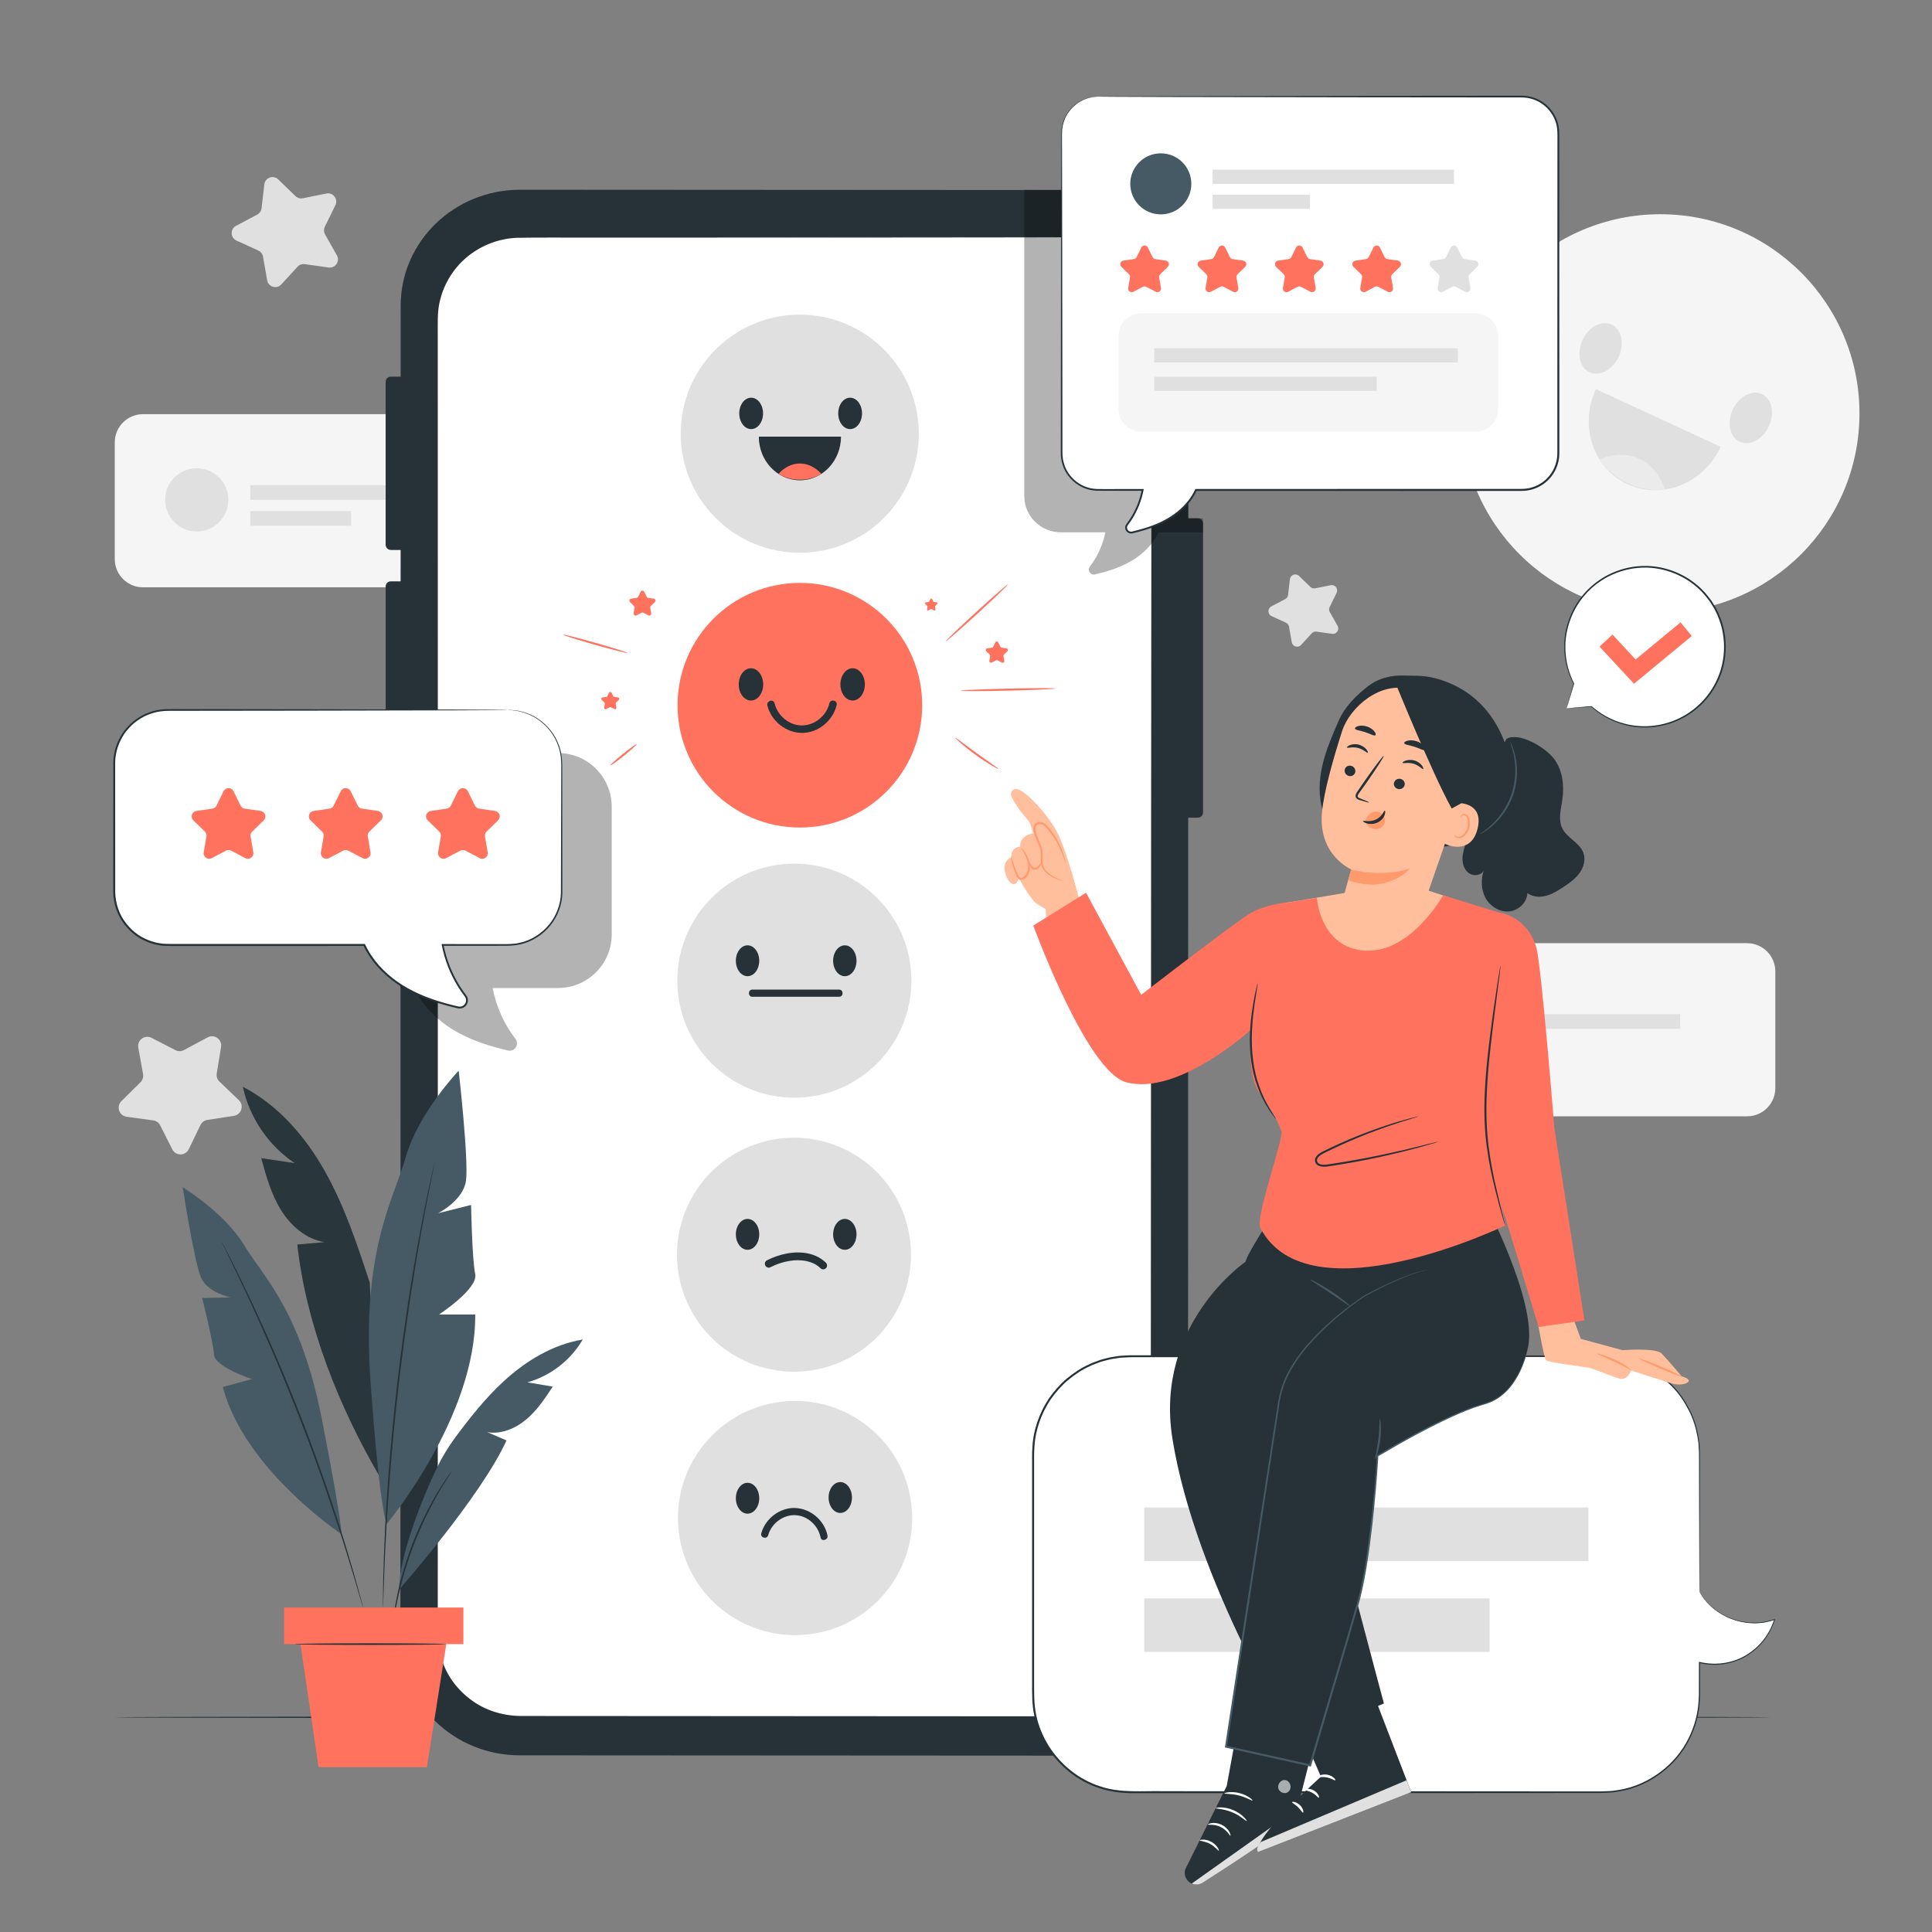 <svg xmlns="http://www.w3.org/2000/svg" xmlns:xlink="http://www.w3.org/1999/xlink" x="0px" y="0px" viewBox="0 0 500 500" style="enable-background:new 0 0 500 500;" xml:space="preserve"><rect x="0" y="0" width="500" height="500" fill="#808080" stroke="none"/><g id="Background_Complete">	<g>		<g>			<g>				<circle style="fill:#F5F5F5;" cx="429.688" cy="106.986" r="51.543"></circle>			</g>			<g>				<path style="fill:#E0E0E0;" d="M448.435,105.999c-1.577,3.408-0.762,7.139,1.819,8.334c2.582,1.194,5.953-0.6,7.529-4.008     c1.577-3.408,0.762-7.139-1.819-8.333C453.383,100.797,450.012,102.591,448.435,105.999z"></path>			</g>			<g>				<path style="fill:#E0E0E0;" d="M409.555,88.011c-1.577,3.408-0.762,7.139,1.819,8.333c2.581,1.194,5.952-0.6,7.529-4.008     c1.577-3.408,0.762-7.139-1.819-8.334C414.503,82.808,411.132,84.603,409.555,88.011z"></path>			</g>		</g>		<g>			<g>				<path style="fill:#E0E0E0;" d="M413.017,100.692c-4.383,9.474-0.711,20.497,8.203,24.621c8.914,4.124,19.693-0.213,24.077-9.686     L413.017,100.692z"></path>			</g>			<g>				<path style="fill:#EBEBEB;" d="M413.987,118.908c0,0,5.066-2.589,10.279-0.177c5.213,2.412,6.539,7.958,6.539,7.958     S420.577,128.253,413.987,118.908z"></path>			</g>		</g>	</g>	<g>		<g>			<path style="fill:#F5F5F5;" d="M146.769,151.993H37.006c-4.035,0-7.306-3.271-7.306-7.306v-30.193    c0-4.035,3.271-7.306,7.306-7.306h109.763c4.035,0,7.306,3.271,7.306,7.306v30.193    C154.075,148.723,150.804,151.993,146.769,151.993z"></path>		</g>		<g>			<circle style="fill:#E0E0E0;" cx="50.913" cy="129.36" r="8.177"></circle>		</g>		<g>			<rect x="64.774" y="125.559" style="fill:#E0E0E0;" width="64.685" height="3.802"></rect>		</g>		<g>			<rect x="64.774" y="132.268" style="fill:#E0E0E0;" width="26.102" height="3.802"></rect>		</g>	</g>	<g>		<g>			<path style="fill:#F5F5F5;" d="M452.144,288.903H342.381c-4.035,0-7.306-3.271-7.306-7.306v-30.193    c0-4.035,3.271-7.306,7.306-7.306h109.763c4.035,0,7.306,3.271,7.306,7.306v30.193    C459.45,285.632,456.179,288.903,452.144,288.903z"></path>		</g>		<g>			<circle style="fill:#E0E0E0;" cx="356.288" cy="266.27" r="8.177"></circle>		</g>		<g>			<rect x="370.149" y="262.468" style="fill:#E0E0E0;" width="64.685" height="3.802"></rect>		</g>		<g>			<rect x="370.149" y="269.177" style="fill:#E0E0E0;" width="26.102" height="3.802"></rect>		</g>	</g>	<g>		<path style="fill:#E0E0E0;" d="M39.217,268.59l6.183,3.185c0.695,0.358,1.523,0.351,2.212-0.019l6.129-3.288   c1.736-0.931,3.786,0.532,3.469,2.476l-1.118,6.865c-0.126,0.772,0.137,1.557,0.701,2.098l5.021,4.813   c1.422,1.363,0.664,3.765-1.283,4.065l-6.874,1.058c-0.773,0.119-1.438,0.611-1.778,1.315l-3.025,6.262   c-0.857,1.774-3.376,1.795-4.262,0.036l-3.131-6.211c-0.352-0.699-1.025-1.179-1.8-1.285l-6.891-0.942   c-1.952-0.267-2.75-2.656-1.351-4.043l4.939-4.896c0.556-0.551,0.805-1.34,0.666-2.109l-1.233-6.845   C35.44,269.186,37.465,267.688,39.217,268.59z"></path>	</g>	<g>		<path style="fill:#E0E0E0;" d="M336.185,149.051l2.939,2.842c0.331,0.32,0.797,0.456,1.248,0.365l4.008-0.81   c1.135-0.229,2.041,0.942,1.532,1.983l-1.795,3.674c-0.202,0.413-0.188,0.899,0.038,1.3l2.009,3.561   c0.569,1.009-0.266,2.232-1.413,2.07l-4.049-0.572c-0.455-0.064-0.913,0.1-1.224,0.438l-2.766,3.011   c-0.784,0.853-2.205,0.437-2.405-0.704l-0.707-4.027c-0.079-0.453-0.377-0.838-0.795-1.029l-3.718-1.701   c-1.053-0.482-1.097-1.962-0.074-2.505l3.612-1.917c0.406-0.216,0.68-0.617,0.733-1.074l0.468-4.062   C333.959,148.745,335.353,148.246,336.185,149.051z"></path>	</g>	<g>		<path style="fill:#E0E0E0;" d="M71.999,46.428l4.472,4.325c0.503,0.486,1.213,0.694,1.899,0.556l6.098-1.232   c1.727-0.349,3.105,1.434,2.331,3.017l-2.731,5.59c-0.307,0.629-0.285,1.368,0.058,1.978l3.056,5.419   c0.866,1.535-0.404,3.396-2.149,3.149l-6.16-0.87c-0.693-0.098-1.39,0.151-1.863,0.667l-4.209,4.581   c-1.192,1.298-3.355,0.665-3.66-1.071l-1.076-6.128c-0.121-0.689-0.573-1.275-1.21-1.566l-5.658-2.588   c-1.602-0.733-1.669-2.985-0.112-3.811l5.495-2.917c0.618-0.328,1.035-0.939,1.115-1.634l0.713-6.18   C68.611,45.962,70.733,45.203,71.999,46.428z"></path>	</g></g><g id="Background_Simple" style="display:none;">	<g style="display:inline;">		<path style="fill:#F5F5F5;" d="M49.532,99.351l1.742-4.023c14.686-33.91,46.427-57.501,82.946-60.194   c4.694-0.346,9.415-0.354,14.121-0.004c33.886,2.517,65.952,23.467,82.21,53.713c9.562,17.788,14.483,39.106,29.78,52.164   c19.909,16.995,49.267,13.575,74.896,9.231c25.628-4.344,55.017-7.691,74.852,9.392c12.422,10.699,18.221,27.546,19.598,43.974   c3.647,43.492-21.127,86.239-56.749,110.693c-35.622,24.454-80.435,32.372-123.472,29.692   c-60.29-3.753-120.546-28.552-160.981-74.097C48.042,224.348,30.152,157.18,49.532,99.351z"></path>	</g>	<g style="display:inline;">		<circle style="fill:#F5F5F5;" cx="439.97" cy="115.817" r="22.013"></circle>	</g>	<g style="display:inline;">		<circle style="fill:#F5F5F5;" cx="58.06" cy="331.136" r="22.013"></circle>	</g></g><g id="Floor">	<g>		<g>			<path style="fill:#263238;" d="M458.441,444.434c0,0.144-96.016,0.26-214.431,0.26c-118.456,0-214.451-0.117-214.451-0.26    s95.995-0.26,214.451-0.26C362.425,444.174,458.441,444.291,458.441,444.434z"></path>		</g>	</g></g><g id="Device">	<g>		<g>			<g>				<g>					<g>						<g>							<g>								<path style="fill:#263238;" d="M276.62,49.185l-141.98-0.081c-17.086-0.009-30.942,13.418-30.945,29.987l-0.07,345.189         c-0.003,16.56,13.833,29.99,30.909,29.998l141.979,0.082c17.086,0.01,30.942-13.417,30.945-29.987l0.07-345.19         C307.533,62.624,293.696,49.194,276.62,49.185z"></path>							</g>						</g>						<g>							<g>								<path style="fill:#FFFFFF;" d="M276.47,61.395l-27.527-0.016l-80.394-0.046l-9.681-0.006l-24.093-0.014         c-11.965-0.006-21.67,9.499-21.672,21.229l-0.068,340.574c-0.002,11.724,9.688,21.231,21.647,21.238l141.696,0.081         c11.965,0.007,21.669-9.498,21.672-21.228l0.068-340.575C298.119,70.908,288.429,61.402,276.47,61.395z"></path>							</g>							<g>								<g>									<path style="fill:#263238;" d="M276.47,61.395c0,0,0.24,0.003,0.715,0.022c0.239,0.01,0.535,0.023,0.887,0.038          c0.355,0.006,0.766,0.034,1.229,0.117c0.465,0.069,0.987,0.145,1.564,0.231c0.567,0.141,1.188,0.296,1.863,0.464          c0.667,0.197,1.368,0.475,2.131,0.738c0.727,0.349,1.533,0.671,2.325,1.132c1.614,0.876,3.272,2.117,4.887,3.704          c1.615,1.589,3.082,3.639,4.21,6.076c1.121,2.437,1.856,5.298,1.909,8.397c0.008,3.083,0.017,6.366,0.026,9.843          c0.014,27.818,0.034,68.063,0.059,117.792c0.006,49.733,0.013,108.948,0.021,174.699c0,8.219,0,16.54,0,24.958          c0,4.209,0,8.441,0,12.698c0.021,1.058-0.065,2.146-0.132,3.219c-0.167,1.067-0.3,2.142-0.619,3.18          c-0.562,2.086-1.42,4.113-2.627,5.926c-2.333,3.683-5.854,6.585-9.892,8.318c-2.038,0.829-4.188,1.375-6.384,1.628          c-2.215,0.162-4.394,0.102-6.591,0.112c-8.78-0.004-17.645-0.008-26.589-0.012c-35.776-0.019-72.817-0.038-110.755-0.058          c-4.787-0.051-9.594-1.542-13.374-4.481c-1.899-1.442-3.563-3.184-4.909-5.146c-1.345-1.966-2.311-4.173-2.923-6.46          c-0.341-1.137-0.485-2.321-0.629-3.492l-0.091-1.772l-0.007-1.753c0.001-2.335,0.001-4.665,0.002-6.992          c0.001-4.653,0.002-9.29,0.003-13.91c0.005-18.48,0.01-36.689,0.015-54.581c0.012-35.784,0.024-70.301,0.036-103.182          c0.015-32.881,0.029-64.126,0.043-93.368c0.008-14.621,0.016-28.741,0.023-42.313c0.004-6.786,0.008-13.436,0.012-19.943          c0.004-1.627,0.008-3.246,0.012-4.855c0.049-1.622,0.209-3.236,0.609-4.792c0.762-3.119,2.236-6.013,4.218-8.44          c3.974-4.883,9.998-7.693,15.941-7.941c5.929-0.101,11.678-0.017,17.282-0.034c11.201,0.014,21.762,0.027,31.639,0.039          c19.752,0.029,36.766,0.053,50.672,0.073c13.902,0.029,24.698,0.052,32.023,0.067c3.657,0.013,6.447,0.024,8.328,0.031          C275.509,61.376,276.47,61.395,276.47,61.395s-0.961,0.017-2.837,0.025c-1.881,0.005-4.671,0.012-8.328,0.021          c-7.325,0.007-18.121,0.017-32.023,0.031c-13.907,0.004-30.92,0.009-50.673,0.015c-9.877,0-20.439,0.001-31.639,0.002          c-5.596,0.024-11.37-0.053-17.265,0.053c-5.85,0.25-11.772,3.021-15.674,7.825c-1.945,2.388-3.39,5.233-4.136,8.296          c-0.817,3.062-0.559,6.307-0.602,9.558c0.001,6.507,0.003,13.157,0.004,19.943c0.002,13.573,0.004,27.693,0.007,42.313          c0.002,29.242,0.003,60.487,0.005,93.368c-0.002,32.881-0.004,67.398-0.005,103.182          c-0.002,17.892-0.005,36.101-0.007,54.581c-0.001,4.62-0.001,9.257-0.002,13.91c0,2.327-0.001,4.657-0.001,6.992          l0.007,1.75l0.089,1.729c0.141,1.143,0.28,2.297,0.614,3.406c0.596,2.23,1.538,4.383,2.851,6.301          c1.314,1.914,2.939,3.615,4.792,5.023c3.691,2.871,8.382,4.324,13.06,4.376c37.938,0.023,74.979,0.046,110.755,0.069          c8.944,0.006,17.809,0.012,26.589,0.018c2.193-0.009,4.396,0.049,6.541-0.108c2.147-0.247,4.248-0.78,6.24-1.589          c3.947-1.693,7.389-4.528,9.668-8.125c1.18-1.771,2.017-3.75,2.567-5.786c0.313-1.013,0.442-2.063,0.606-3.105          c0.065-1.054,0.15-2.095,0.13-3.165c0.002-4.256,0.003-8.489,0.005-12.698c0.003-8.417,0.006-16.739,0.01-24.958          c0.034-65.751,0.065-124.967,0.091-174.699c0.045-49.729,0.081-89.974,0.106-117.792c-0.001-3.476-0.002-6.758-0.003-9.84          c-0.044-3.072-0.765-5.913-1.87-8.335c-1.112-2.422-2.562-4.464-4.162-6.049c-1.6-1.583-3.243-2.825-4.845-3.703          c-0.787-0.462-1.587-0.786-2.309-1.138c-0.759-0.266-1.455-0.548-2.118-0.748c-0.672-0.172-1.29-0.331-1.854-0.475          c-0.575-0.09-1.094-0.171-1.557-0.243c-0.462-0.087-0.871-0.119-1.225-0.129c-0.352-0.02-0.647-0.037-0.885-0.051          C276.71,61.416,276.47,61.395,276.47,61.395z"></path>								</g>							</g>						</g>					</g>				</g>			</g>			<g>				<g>					<g>						<path style="fill:#263238;" d="M106.106,142.327h-4.962c-0.738,0-1.336-0.598-1.336-1.336V98.811       c0-0.738,0.598-1.336,1.336-1.336h4.962c0.738,0,1.336,0.598,1.336,1.336v42.179       C107.442,141.728,106.844,142.327,106.106,142.327z"></path>					</g>				</g>			</g>			<g>				<g>					<g>						<path style="fill:#263238;" d="M106.106,195.298h-4.962c-0.738,0-1.336-0.598-1.336-1.336v-42.179       c0-0.738,0.598-1.336,1.336-1.336h4.962c0.738,0,1.336,0.598,1.336,1.336v42.179       C107.442,194.7,106.844,195.298,106.106,195.298z"></path>					</g>				</g>			</g>			<g>				<g>					<g>						<path style="fill:#263238;" d="M310.01,211.607h-4.962c-0.738,0-1.336-0.598-1.336-1.336v-74.798       c0-0.738,0.598-1.336,1.336-1.336h4.962c0.738,0,1.336,0.598,1.336,1.336v74.798       C311.346,211.009,310.748,211.607,310.01,211.607z"></path>					</g>				</g>			</g>		</g>	</g></g><g id="Plant">	<g>		<g>			<g>				<g>					<path style="fill:#455A64;" d="M62.865,281.275c9.174,4.752,16.208,12.933,21.266,21.942      c5.058,9.008,8.318,18.893,11.547,28.707l2.826,50.612c-10.674-18.159-19.242-39.506-21.556-60.442      c2.368-0.211,4.735-0.422,7.103-0.633c-4.763-0.727-8.76-4.178-11.304-8.27c-2.543-4.092-3.853-8.81-5.131-13.455      c2.889,0.429,5.777,0.859,8.666,1.288C69.496,296.495,64.576,289.253,62.865,281.275z"></path>				</g>			</g>		</g>		<g style="opacity:0.4;">			<g>				<g>					<g>						<path d="M62.865,281.275c9.174,4.752,16.208,12.933,21.266,21.942c5.058,9.008,8.318,18.893,11.547,28.707l2.826,50.612       c-10.674-18.159-19.242-39.506-21.556-60.442c2.368-0.211,4.735-0.422,7.103-0.633c-4.763-0.727-8.76-4.178-11.304-8.27       c-2.543-4.092-3.853-8.81-5.131-13.455c2.889,0.429,5.777,0.859,8.666,1.288C69.496,296.495,64.576,289.253,62.865,281.275z"></path>					</g>				</g>			</g>		</g>		<g>			<g>				<g>					<path style="fill:#455A64;" d="M100.083,394.395c0,0,23.168-27.73,22.901-54.203h-9.359c0,0,10.166-6.685,9.361-10.429      c-0.804-3.743-1.072-17.916-1.072-17.916l-8.557,2.139c0,0,6.418-3.209,7.22-8.289c0.802-5.081-1.872-28.612-1.872-28.612      s-10.429,10.963-13.637,22.194c-3.209,11.231-11.631,24.333-9.158,58.56C98.384,392.067,100.083,394.395,100.083,394.395z"></path>				</g>			</g>		</g>		<g>			<g>				<g>					<path style="fill:#455A64;" d="M88.338,397.012c0,0-25.101-16.721-30.678-38.063l7.524-2.048c0,0-9.636-3.15-9.808-6.336      c-0.173-3.186-3.058-14.638-3.058-14.638l7.347-0.152c0,0-5.861-1.176-7.618-5.085c-1.757-3.909-4.755-23.413-4.755-23.413      s10.783,6.533,15.82,14.86c5.037,8.327,14.675,17.018,20.175,45.077C88.788,395.273,88.338,397.012,88.338,397.012z"></path>				</g>			</g>		</g>		<g>			<g>				<g>					<g>						<path style="fill:#263238;" d="M112.377,301.264c-0.007-0.002-0.035,0.096-0.083,0.288c-0.05,0.213-0.117,0.495-0.201,0.853       c-0.173,0.777-0.42,1.881-0.734,3.291c-0.321,1.429-0.694,3.181-1.099,5.221c-0.412,2.039-0.892,4.358-1.362,6.934       c-0.992,5.142-2.038,11.289-3.116,18.128c-1.044,6.844-2.088,14.385-3.015,22.32c-0.908,7.941-1.613,15.522-2.158,22.425       c-0.511,6.905-0.895,13.129-1.102,18.362c-0.131,2.615-0.192,4.983-0.256,7.061c-0.071,2.078-0.107,3.869-0.121,5.333       c-0.016,1.444-0.028,2.575-0.036,3.371c0.001,0.368,0.001,0.658,0.001,0.877c0.003,0.198,0.008,0.299,0.015,0.299       c0.007,0,0.017-0.101,0.028-0.298c0.01-0.219,0.024-0.508,0.041-0.876c0.027-0.795,0.066-1.925,0.116-3.368       c0.039-1.463,0.099-3.252,0.193-5.329c0.087-2.077,0.169-4.443,0.318-7.055c0.246-5.228,0.66-11.446,1.192-18.345       c0.566-6.897,1.282-14.472,2.19-22.407c0.926-7.93,1.957-15.467,2.979-22.31c1.056-6.837,2.071-12.986,3.024-18.132       c0.451-2.578,0.91-4.9,1.3-6.942c0.382-2.044,0.732-3.8,1.028-5.233c0.281-1.417,0.501-2.526,0.656-3.307       c0.067-0.362,0.12-0.647,0.16-0.862C112.37,301.366,112.384,301.265,112.377,301.264z"></path>					</g>				</g>			</g>		</g>		<g>			<g>				<g>					<path style="fill:#455A64;" d="M103.297,411.376c0,0,21.202-24.057,27.785-38.599l-4.97-2.124      c3.602,0.594,7.293-0.954,10.086-3.305c2.793-2.351,4.844-5.443,6.856-8.491l-6.547-1.106      c5.953-1.671,11.199-5.734,14.304-11.08c-7.726,1.27-14.715,5.514-20.475,10.817c-4.664,4.295-8.614,9.281-12.407,14.376      c-1.85,2.485-3.469,5.133-4.818,7.922C109.55,387.152,103.285,402.541,103.297,411.376z"></path>				</g>			</g>		</g>		<g>			<g>				<g>					<g>						<path style="fill:#263238;" d="M57.327,321.28c-0.006,0.003,0.027,0.086,0.098,0.245c0.083,0.178,0.191,0.409,0.326,0.699       c0.308,0.635,0.74,1.53,1.292,2.669c1.137,2.309,2.748,5.668,4.697,9.837c1.955,4.166,4.204,9.163,6.622,14.747       c2.396,5.592,4.949,11.776,7.489,18.321c2.525,6.554,4.797,12.847,6.786,18.598c1.968,5.758,3.666,10.969,5.022,15.367       c1.363,4.396,2.431,7.964,3.143,10.438c0.358,1.213,0.64,2.166,0.84,2.843c0.095,0.306,0.17,0.549,0.229,0.737       c0.054,0.165,0.085,0.249,0.092,0.247c0.007-0.002-0.01-0.089-0.05-0.259c-0.048-0.191-0.11-0.437-0.188-0.748       c-0.182-0.682-0.437-1.642-0.763-2.865c-0.663-2.488-1.688-6.071-3.015-10.48c-1.32-4.412-2.989-9.636-4.939-15.405       c-1.97-5.762-4.232-12.065-6.76-18.624c-2.542-6.551-5.108-12.735-7.526-18.323c-2.439-5.579-4.718-10.567-6.709-14.719       c-1.985-4.155-3.637-7.496-4.82-9.783c-0.582-1.124-1.039-2.006-1.363-2.633c-0.151-0.282-0.271-0.507-0.364-0.68       C57.38,321.353,57.334,321.276,57.327,321.28z"></path>					</g>				</g>			</g>		</g>		<g>			<g>				<g>					<g>						<path style="fill:#263238;" d="M101.498,421.685c0.015,0.002,0.049-0.151,0.101-0.442c0.055-0.339,0.123-0.761,0.206-1.277       c0.081-0.555,0.184-1.234,0.331-2.018c0.143-0.784,0.28-1.681,0.493-2.661c0.38-1.969,0.925-4.295,1.619-6.853       c0.717-2.551,1.596-5.33,2.668-8.195c1.089-2.859,2.266-5.527,3.414-7.915c1.17-2.378,2.298-4.484,3.314-6.213       c0.488-0.877,0.978-1.641,1.389-2.323c0.408-0.685,0.779-1.263,1.085-1.733c0.278-0.442,0.506-0.804,0.689-1.095       c0.154-0.253,0.229-0.39,0.217-0.398c-0.012-0.009-0.11,0.112-0.287,0.35c-0.2,0.279-0.45,0.626-0.756,1.051       c-0.328,0.457-0.72,1.023-1.148,1.697c-0.431,0.673-0.941,1.428-1.447,2.297c-1.052,1.715-2.213,3.815-3.407,6.194       c-1.173,2.389-2.367,5.065-3.46,7.938c-1.077,2.878-1.949,5.674-2.648,8.242c-0.676,2.574-1.193,4.916-1.537,6.899       c-0.195,0.987-0.312,1.891-0.433,2.68c-0.125,0.789-0.204,1.473-0.26,2.033c-0.052,0.521-0.094,0.947-0.127,1.289       C101.49,421.527,101.484,421.683,101.498,421.685z"></path>					</g>				</g>			</g>		</g>		<g>			<g>				<g>					<rect x="73.522" y="416.026" style="fill:#FF725E;" width="46.403" height="9.466"></rect>				</g>			</g>		</g>		<g>			<g>				<g>					<polygon style="fill:#FF725E;" points="115.504,425.492 110.484,457.33 82.445,457.33 77.766,425.492      "></polygon>				</g>			</g>		</g>		<g>			<g>				<g>					<g>						<path style="fill:#263238;" d="M76.369,425.492c0,0.117,8.778,0.212,19.604,0.212c10.83,0,19.606-0.095,19.606-0.212       s-8.776-0.212-19.606-0.212C85.147,425.28,76.369,425.375,76.369,425.492z"></path>					</g>				</g>			</g>		</g>	</g></g><g id="Shadow_2">	<g style="opacity:0.3;">		<g>			<path d="M265.082,49.104v79.278c0,5.177,4.235,9.374,9.46,9.374h11.515c-0.628,3.21-2.002,6.282-4.009,8.872    c-0.743,0.958,0.133,2.302,1.315,2.029c3.013-0.695,5.966-1.612,8.68-3.065c3.317-1.777,6.254-4.475,7.82-7.836h11.483v-3.618    h-3.817V79.553c0-16.817-13.633-30.449-30.449-30.449H265.082z"></path>		</g>	</g></g><g id="Shadow_1">	<g style="opacity:0.3;">		<g>			<path d="M103.438,194.884h40.973c7.676,0,13.899,6.223,13.899,13.899v33.018c0,7.676-6.223,13.899-13.899,13.899h-16.919    c0.925,4.769,2.95,9.334,5.909,13.179c1.088,1.414-0.213,3.389-1.951,2.984c-4.428-1.031-8.767-2.39-12.754-4.545    c-4.874-2.635-9.189-6.636-11.49-11.619h-3.581L103.438,194.884z"></path>		</g>	</g></g><g id="Emotions">	<g>		<g>			<g>				<circle style="fill:#E0E0E0;" cx="205.577" cy="253.796" r="30.286"></circle>			</g>			<g>				<path style="fill:#263238;" d="M215.611,248.645c0,2.206,1.355,3.995,3.026,3.995c1.671,0,3.026-1.789,3.026-3.995     c0-2.207-1.355-3.995-3.026-3.995C216.966,244.649,215.611,246.438,215.611,248.645z"></path>			</g>			<g>				<ellipse style="fill:#263238;" cx="193.465" cy="248.645" rx="3.026" ry="3.995"></ellipse>			</g>			<g>				<path style="fill:#263238;" d="M217.161,257.965c-7.482,0-14.964,0-22.446,0c-1.195,0-1.197-1.857,0-1.857     c7.482,0,14.964,0,22.446,0C218.355,256.108,218.357,257.965,217.161,257.965L217.161,257.965z"></path>			</g>		</g>		<g>			<g>									<ellipse transform="matrix(0.429 -0.903 0.903 0.429 -175.825 371.093)" style="fill:#E0E0E0;" cx="205.577" cy="324.602" rx="30.286" ry="30.286"></ellipse>			</g>			<g>				<path style="fill:#263238;" d="M215.611,319.451c0,2.206,1.355,3.995,3.026,3.995c1.671,0,3.026-1.789,3.026-3.995     c0-2.207-1.355-3.995-3.026-3.995C216.966,315.456,215.611,317.244,215.611,319.451z"></path>			</g>			<g>				<path style="fill:#263238;" d="M190.439,319.451c0,2.206,1.355,3.995,3.026,3.995c1.671,0,3.026-1.789,3.026-3.995     c0-2.207-1.355-3.995-3.026-3.995C191.794,315.456,190.439,317.244,190.439,319.451z"></path>			</g>		</g>		<g>			<g>									<ellipse transform="matrix(0.986 -0.17 0.17 0.986 -63.696 40.609)" style="fill:#E0E0E0;" cx="205.577" cy="392.706" rx="30.286" ry="30.286"></ellipse>			</g>			<g>				<path style="fill:#263238;" d="M214.439,387.555c0,2.207,1.355,3.995,3.026,3.995c1.671,0,3.026-1.789,3.026-3.995     c0-2.206-1.355-3.995-3.026-3.995C215.794,383.56,214.439,385.348,214.439,387.555z"></path>			</g>			<g>				<ellipse style="fill:#263238;" cx="193.465" cy="387.74" rx="3.026" ry="3.995"></ellipse>			</g>			<g>				<path style="fill:#263238;" d="M197.016,396.817c1.06-3.808,4.808-6.702,8.802-6.551c3.978,0.15,7.564,3.233,8.337,7.131     c0.232,1.167-1.558,1.667-1.79,0.494c-0.611-3.079-3.35-5.643-6.547-5.768c-3.18-0.124-6.166,2.148-7.012,5.188     C198.487,398.46,196.695,397.972,197.016,396.817L197.016,396.817z"></path>			</g>		</g>		<g>			<g>				<g>					<circle style="fill:#FF725E;" cx="207.007" cy="182.511" r="31.657"></circle>				</g>				<g>					<path style="fill:#263238;" d="M217.495,177.126c0,2.306,1.416,4.176,3.163,4.176c1.747,0,3.163-1.87,3.163-4.176      c0-2.306-1.416-4.176-3.163-4.176C218.911,172.95,217.495,174.82,217.495,177.126z"></path>				</g>				<g>					<path style="fill:#263238;" d="M191.184,177.126c0,2.306,1.416,4.176,3.163,4.176c1.747,0,3.163-1.87,3.163-4.176      c0-2.306-1.416-4.176-3.163-4.176C192.6,172.95,191.184,174.82,191.184,177.126z"></path>				</g>			</g>			<g>				<path style="fill:#263238;" d="M216.528,182.464c-0.945,4.022-4.738,7.204-8.916,7.215c-4.161,0.012-8.037-3.056-9.01-7.094     c-0.291-1.209,1.556-1.806,1.849-0.591c0.769,3.19,3.738,5.752,7.082,5.747c3.326-0.005,6.349-2.505,7.104-5.716     C214.922,180.81,216.814,181.244,216.528,182.464L216.528,182.464z"></path>			</g>		</g>		<g>			<g>				<g>											<ellipse transform="matrix(0.707 -0.707 0.707 0.707 -18.726 179.247)" style="fill:#E0E0E0;" cx="207.007" cy="112.228" rx="30.816" ry="30.816"></ellipse>				</g>				<g>					<path style="fill:#263238;" d="M216.932,106.986c0,2.245,1.379,4.065,3.079,4.065c1.701,0,3.079-1.82,3.079-4.065      s-1.379-4.065-3.079-4.065C218.31,102.921,216.932,104.741,216.932,106.986z"></path>				</g>				<g>					<path style="fill:#263238;" d="M191.319,106.986c0,2.245,1.379,4.065,3.079,4.065c1.701,0,3.079-1.82,3.079-4.065      s-1.379-4.065-3.079-4.065C192.698,102.921,191.319,104.741,191.319,106.986z"></path>				</g>			</g>			<g>				<g>					<path style="fill:#263238;" d="M196.381,112.998c0,6.241,4.76,11.301,10.633,11.301s10.633-5.06,10.633-11.301H196.381z"></path>				</g>				<g>					<path style="fill:#FF725E;" d="M201.481,122.639c0,0,2.099-2.677,5.533-2.677c3.434,0,5.546,2.677,5.546,2.677      S207.403,126.055,201.481,122.639z"></path>				</g>			</g>		</g>		<g>			<path style="fill:#263238;" d="M213.045,328.507c-0.254,0-0.508-0.097-0.703-0.289c-1.801-1.782-4.891-2.475-8.265-1.858    c-1.629,0.299-3.203,0.834-4.677,1.59c-0.492,0.253-1.094,0.058-1.346-0.434c-0.252-0.491-0.058-1.094,0.433-1.346    c1.648-0.846,3.408-1.443,5.23-1.777c4.079-0.745,7.733,0.129,10.032,2.403c0.393,0.389,0.396,1.021,0.008,1.414    C213.561,328.409,213.303,328.507,213.045,328.507z"></path>		</g>	</g>	<g>		<g>			<path style="fill:#FF725E;" d="M260.848,151.245c0.097,0.106-3.421,3.484-7.857,7.543c-4.438,4.061-8.113,7.265-8.21,7.159    c-0.097-0.106,3.421-3.483,7.858-7.543C257.076,154.345,260.751,151.139,260.848,151.245z"></path>		</g>	</g>	<g>		<g>			<path style="fill:#FF725E;" d="M273.107,178.19c0.003,0.144-5.487,0.388-12.261,0.545c-6.776,0.157-12.271,0.168-12.274,0.024    c-0.003-0.144,5.485-0.388,12.262-0.545C267.609,178.057,273.104,178.046,273.107,178.19z"></path>		</g>	</g>	<g>		<g>			<path style="fill:#FF725E;" d="M258.383,198.99c-0.036,0.06-0.729-0.284-1.803-0.921c-1.073-0.636-2.522-1.571-4.065-2.686    c-1.543-1.115-2.887-2.197-3.828-3.016c-0.941-0.819-1.485-1.368-1.44-1.422c0.097-0.115,2.501,1.802,5.573,4.016    C255.886,197.182,258.461,198.862,258.383,198.99z"></path>		</g>	</g>	<g>		<path style="fill:#FF725E;" d="M166.714,153.129l0.653,1.323c0.073,0.149,0.215,0.252,0.38,0.276l1.46,0.212   c0.413,0.06,0.579,0.568,0.279,0.86l-1.056,1.03c-0.119,0.116-0.173,0.283-0.145,0.446l0.249,1.454   c0.071,0.412-0.362,0.726-0.731,0.531l-1.306-0.686c-0.147-0.077-0.322-0.077-0.469,0l-1.306,0.686   c-0.37,0.194-0.802-0.12-0.731-0.531l0.249-1.454c0.028-0.163-0.026-0.33-0.145-0.446l-1.056-1.03   c-0.299-0.292-0.134-0.8,0.279-0.86l1.46-0.212c0.164-0.024,0.306-0.127,0.38-0.276l0.653-1.323   C165.995,152.755,166.529,152.755,166.714,153.129z"></path>	</g>	<g>		<path style="fill:#FF725E;" d="M158.254,179.252l0.453,0.918c0.051,0.103,0.149,0.175,0.263,0.191l1.013,0.147   c0.287,0.042,0.402,0.394,0.194,0.597l-0.733,0.714c-0.082,0.08-0.12,0.196-0.1,0.31l0.173,1.009   c0.049,0.286-0.251,0.504-0.507,0.369l-0.906-0.476c-0.102-0.054-0.224-0.054-0.326,0l-0.906,0.476   c-0.257,0.135-0.557-0.083-0.508-0.369l0.173-1.009c0.019-0.114-0.018-0.229-0.101-0.31l-0.733-0.714   c-0.208-0.202-0.093-0.555,0.194-0.597l1.013-0.147c0.114-0.017,0.212-0.088,0.263-0.191l0.453-0.918   C157.755,178.992,158.125,178.992,158.254,179.252z"></path>	</g>	<g>		<path style="fill:#FF725E;" d="M258.36,166.255l0.555,1.126c0.063,0.127,0.183,0.214,0.323,0.235l1.242,0.18   c0.352,0.051,0.492,0.484,0.238,0.732l-0.899,0.876c-0.101,0.099-0.147,0.241-0.123,0.38l0.212,1.237   c0.06,0.35-0.308,0.618-0.622,0.452l-1.111-0.584c-0.125-0.066-0.274-0.066-0.399,0l-1.111,0.584   c-0.315,0.165-0.682-0.102-0.622-0.452l0.212-1.237c0.024-0.139-0.022-0.281-0.123-0.38l-0.899-0.876   c-0.255-0.248-0.114-0.68,0.238-0.732l1.242-0.18c0.14-0.02,0.26-0.108,0.323-0.235l0.556-1.126   C257.748,165.936,258.203,165.936,258.36,166.255z"></path>	</g>	<g>		<path style="fill:#FF725E;" d="M241.231,155.023l0.315,0.639c0.035,0.072,0.104,0.122,0.183,0.133l0.705,0.102   c0.2,0.029,0.279,0.274,0.135,0.415l-0.51,0.497c-0.057,0.056-0.084,0.136-0.07,0.215l0.12,0.702   c0.034,0.199-0.175,0.35-0.353,0.257l-0.63-0.331c-0.071-0.037-0.156-0.037-0.227,0l-0.63,0.331   c-0.178,0.094-0.387-0.058-0.353-0.257l0.12-0.702c0.014-0.079-0.013-0.16-0.07-0.215l-0.51-0.497   c-0.144-0.141-0.065-0.386,0.135-0.415l0.705-0.102c0.079-0.012,0.148-0.061,0.183-0.133l0.315-0.639   C240.884,154.842,241.142,154.842,241.231,155.023z"></path>	</g>	<g>		<g>			<path style="fill:#FF725E;" d="M162.367,168.978c-0.02,0.069-0.973-0.134-2.496-0.517c-1.523-0.384-3.618-0.948-5.922-1.602    c-2.305-0.654-4.383-1.275-5.881-1.749c-1.498-0.474-2.414-0.802-2.395-0.871c0.019-0.069,0.971,0.133,2.494,0.517    c1.523,0.383,3.619,0.948,5.924,1.603c2.305,0.654,4.384,1.275,5.882,1.749C161.471,168.581,162.387,168.909,162.367,168.978z"></path>		</g>	</g>	<g>		<g>			<path style="fill:#FF725E;" d="M164.802,192.562c0.09,0.112-1.373,1.443-3.268,2.973c-1.895,1.531-3.505,2.68-3.595,2.568    c-0.09-0.112,1.372-1.443,3.268-2.973C163.102,193.6,164.712,192.451,164.802,192.562z"></path>		</g>	</g></g><g id="Speech_Bubble_2">	<g>		<g>			<g>				<g>					<g>						<g>							<g>								<g>									<g>										<g>											<g>												<g>													<g>														<g>															<g>																<path style="fill:#FFFFFF;" d="M405.426,183.326l6.432-0.493c3.08,2.765,7.029,4.648,11.516,5.161                 c10.123,1.157,19.753-5.417,22.347-15.27c3.258-12.377-5.253-24.659-17.986-25.953                 c-10.211-1.038-19.795,5.778-22.191,15.757c-1.225,5.103-0.458,10.164,1.76,14.424l-0.008-0.008L405.426,183.326z"></path>															</g>														</g>													</g>												</g>												<g>													<g>														<g>															<g>																<g>																	<path style="fill:#263238;" d="M405.426,183.326c0,0,0.054-0.15,0.142-0.428c0.092-0.297,0.219-0.703,0.382-1.227                  c0.333-1.089,0.815-2.662,1.438-4.701l-0.163,0.038l0.008,0.009c0.036,0.039,0.096,0.043,0.136,0.007                  c0.033-0.03,0.04-0.079,0.021-0.117c-1.199-2.355-2.355-5.727-2.273-9.841c0.023-2.047,0.418-4.251,1.2-6.467                  c0.779-2.214,1.993-4.44,3.692-6.438c1.693-1.998,3.868-3.765,6.419-5.051c2.546-1.288,5.469-2.089,8.526-2.203                  c6.092-0.256,12.737,2.495,16.852,7.854l0.764,1.005l0.666,1.067c0.478,0.69,0.778,1.475,1.17,2.204                  c0.64,1.525,1.178,3.086,1.438,4.688c0.582,3.189,0.387,6.429-0.453,9.386c-0.863,2.954-2.365,5.605-4.251,7.764                  c-1.886,2.164-4.147,3.838-6.51,4.989c-4.756,2.311-9.787,2.5-13.75,1.537c-4.009-0.946-6.989-2.897-8.956-4.64                  c-0.025-0.008-0.047-0.015-0.072-0.023c-2.056,0.183-3.645,0.325-4.745,0.422c-0.529,0.05-0.94,0.089-1.241,0.117                  C405.58,183.304,405.426,183.326,405.426,183.326c-0.007,0.005,0.127,0,0.398-0.015                  c0.295-0.017,0.699-0.041,1.218-0.072c1.118-0.072,2.733-0.176,4.823-0.311l-0.071-0.024                  c1.958,1.787,4.954,3.795,9.012,4.785c4.011,1.007,9.13,0.849,13.984-1.484c2.412-1.161,4.723-2.858,6.654-5.06                  c1.931-2.195,3.472-4.899,4.359-7.913c0.864-3.016,1.069-6.326,0.477-9.586c-0.264-1.637-0.812-3.233-1.466-4.792                  c-0.399-0.746-0.707-1.547-1.194-2.253l-0.681-1.09l-0.781-1.028c-4.206-5.476-11.004-8.282-17.223-8.007                  c-3.121,0.122-6.104,0.948-8.696,2.27c-2.598,1.32-4.807,3.129-6.523,5.171c-1.722,2.043-2.946,4.315-3.725,6.571                  c-0.782,2.257-1.166,4.497-1.175,6.574c-0.051,4.175,1.157,7.576,2.4,9.935l0.157-0.109l-0.008-0.008                  c-0.035-0.039-0.096-0.043-0.135-0.008c-0.014,0.012-0.023,0.029-0.028,0.046                  c-0.583,2.081-1.033,3.687-1.344,4.798c-0.142,0.518-0.252,0.919-0.333,1.213                  C405.453,183.197,405.419,183.331,405.426,183.326z"></path>																</g>															</g>														</g>													</g>												</g>											</g>										</g>									</g>								</g>							</g>						</g>					</g>				</g>			</g>		</g>		<g>			<g>				<g>					<g>						<g>							<polygon style="fill:#FF725E;" points="422.873,176.952 413.958,167.339 417.313,164.229 423.291,170.674 434.92,161.073         437.832,164.6        "></polygon>						</g>					</g>				</g>			</g>		</g>	</g></g><g id="Speech_Bubbles_1">	<g>		<g>			<g>				<path style="fill:#FFFFFF;" d="M284.208,24.994h109.631c5.225,0,9.46,4.235,9.46,9.46v82.879c0,5.224-4.235,9.46-9.46,9.46     h-84.309c-1.566,3.392-4.503,6.114-7.82,7.908c-2.713,1.467-5.666,2.392-8.68,3.094c-1.183,0.275-2.068-1.069-1.328-2.031     c2.014-2.617,3.392-5.724,4.022-8.97h-11.515c-5.224,0-9.46-4.235-9.46-9.46V34.453     C274.748,29.229,278.983,24.994,284.208,24.994z"></path>			</g>			<g>				<g>					<path style="fill:#263238;" d="M284.208,24.993c0,0-0.196,0.022-0.58,0.048c-0.383,0.017-0.957,0.09-1.688,0.275      c-1.433,0.357-3.647,1.305-5.369,3.69c-0.86,1.171-1.484,2.725-1.687,4.495c-0.091,1.778-0.016,3.756-0.032,5.871      c0.009,4.241,0.019,9.109,0.031,14.554c0.015,10.896,0.033,24.098,0.054,39.196c0.007,7.55,0.014,15.575,0.022,24.022      c-0.015,2.069,0.619,4.174,1.943,5.837c1.295,1.665,3.185,2.916,5.307,3.367c1.058,0.239,2.147,0.224,3.276,0.221      c1.12-0.001,2.245-0.002,3.377-0.002c2.263-0.001,4.55-0.003,6.861-0.004l0.28,0l-0.053,0.275      c-0.518,2.658-1.532,5.258-3.029,7.597c-0.188,0.292-0.381,0.58-0.584,0.863c-0.184,0.275-0.457,0.583-0.569,0.811      c-0.269,0.507,0.028,1.195,0.558,1.406c0.279,0.106,0.523,0.093,0.876-0.006l1.01-0.249c0.673-0.173,1.343-0.36,2.009-0.566      c2.658-0.823,5.281-1.936,7.582-3.589c2.292-1.644,4.294-3.806,5.502-6.415l0.066-0.143h0.158      c23.043-0.004,48.206-0.009,74.38-0.014c2.004,0,4.001,0,5.993,0l2.982,0c1.004,0.012,1.956-0.013,2.903-0.211      c1.874-0.419,3.625-1.409,4.888-2.848c1.294-1.412,2.085-3.242,2.305-5.125c0.083-0.935,0.054-1.921,0.059-2.891      c0-0.972,0-1.942,0-2.91c0-1.937,0.001-3.866,0.001-5.787c0.001-3.843,0.001-7.655,0.002-11.433      c0.005-15.114,0.01-29.692,0.015-43.58c0.002-3.472,0.004-6.9,0.005-10.284c0.001-1.692,0.002-3.372,0.003-5.04      c-0.003-1.676,0.082-3.321-0.461-4.848c-0.985-3.069-3.654-5.448-6.702-6.118c-1.509-0.378-3.11-0.197-4.68-0.243      c-1.57-0.001-3.127-0.002-4.671-0.003c-12.35-0.011-23.853-0.022-34.356-0.032c-20.998-0.035-37.991-0.063-49.747-0.083      c-5.866-0.021-10.423-0.038-13.525-0.049c-1.539-0.011-2.714-0.02-3.517-0.026C284.614,25.011,284.208,24.993,284.208,24.993      s0.406-0.018,1.198-0.027c0.803-0.006,1.979-0.014,3.517-0.026c3.102-0.011,7.659-0.028,13.525-0.049      c11.756-0.02,28.749-0.048,49.747-0.083c10.503-0.01,22.007-0.02,34.356-0.032c1.544-0.001,3.101-0.002,4.671-0.003      c0.785,0,1.573-0.001,2.365-0.002c0.393-0.006,0.807,0.033,1.21,0.048c0.401,0.064,0.809,0.099,1.205,0.202      c3.198,0.699,5.999,3.188,7.038,6.41c0.573,1.607,0.485,3.348,0.49,4.991c0.001,1.668,0.002,3.349,0.003,5.04      c0.002,3.383,0.003,6.812,0.005,10.284c0.005,13.888,0.01,28.466,0.015,43.58c0.001,3.778,0.002,7.59,0.002,11.433      c0,1.922,0.001,3.851,0.001,5.787c0,0.968,0,1.938,0,2.91c-0.006,0.973,0.027,1.938-0.062,2.948      c-0.23,1.99-1.068,3.924-2.433,5.416c-1.334,1.52-3.183,2.567-5.165,3.01c-0.993,0.211-2.033,0.236-3.013,0.223l-2.982,0      c-1.992,0-3.989,0-5.993,0c-26.174-0.005-51.337-0.009-74.38-0.014l0.224-0.143c-1.255,2.703-3.318,4.922-5.667,6.603      c-2.361,1.693-5.033,2.82-7.725,3.651c-0.674,0.208-1.352,0.396-2.031,0.57l-1.019,0.251c-0.311,0.096-0.796,0.151-1.167-0.018      c-0.771-0.306-1.192-1.29-0.803-2.047c0.207-0.384,0.415-0.584,0.612-0.882c0.198-0.277,0.388-0.559,0.572-0.844      c1.465-2.286,2.462-4.83,2.972-7.432l0.226,0.274c-2.31-0.001-4.597-0.003-6.861-0.004c-1.132-0.001-2.257-0.001-3.377-0.002      c-1.107,0.003-2.262,0.018-3.371-0.235c-2.223-0.476-4.201-1.789-5.554-3.534c-1.382-1.739-2.046-3.958-2.024-6.103      c0.008-8.447,0.015-16.472,0.022-24.022c0.021-15.098,0.039-28.3,0.054-39.196c0.012-5.445,0.022-10.313,0.031-14.554      c0.027-2.123-0.038-4.075,0.065-5.889c0.217-1.803,0.864-3.379,1.747-4.561c1.767-2.407,4.019-3.34,5.468-3.677      c0.739-0.175,1.318-0.236,1.703-0.241C284.012,24.991,284.208,24.993,284.208,24.993z"></path>				</g>			</g>		</g>		<g>			<circle style="fill:#455A64;" cx="300.413" cy="47.581" r="7.9"></circle>		</g>		<g>			<path style="fill:#FF725E;" d="M297.061,64.07l1.217,2.467c0.137,0.277,0.402,0.47,0.708,0.514l2.722,0.396    c0.771,0.112,1.079,1.06,0.521,1.604l-1.97,1.92c-0.222,0.216-0.323,0.527-0.27,0.832l0.465,2.711    c0.132,0.768-0.674,1.354-1.364,0.991l-2.435-1.28c-0.274-0.144-0.601-0.144-0.875,0l-2.435,1.28    c-0.69,0.363-1.496-0.223-1.364-0.991l0.465-2.711c0.052-0.305-0.049-0.616-0.27-0.832l-1.97-1.92    c-0.558-0.544-0.25-1.491,0.521-1.604l2.723-0.396c0.306-0.044,0.571-0.237,0.708-0.514l1.217-2.467    C295.72,63.372,296.716,63.372,297.061,64.07z"></path>		</g>		<g>			<path style="fill:#FF725E;" d="M317.081,64.07l1.217,2.467c0.137,0.277,0.402,0.47,0.708,0.514l2.722,0.396    c0.771,0.112,1.079,1.06,0.521,1.604l-1.97,1.92c-0.221,0.216-0.323,0.527-0.27,0.832l0.465,2.711    c0.132,0.768-0.674,1.354-1.364,0.991l-2.435-1.28c-0.274-0.144-0.601-0.144-0.875,0l-2.435,1.28    c-0.69,0.363-1.496-0.223-1.364-0.991l0.465-2.711c0.052-0.305-0.049-0.616-0.27-0.832l-1.97-1.92    c-0.558-0.544-0.25-1.491,0.521-1.604l2.722-0.396c0.306-0.044,0.571-0.237,0.708-0.514l1.217-2.467    C315.74,63.372,316.737,63.372,317.081,64.07z"></path>		</g>		<g>			<path style="fill:#FF725E;" d="M337.102,64.07l1.217,2.467c0.137,0.277,0.402,0.47,0.708,0.514l2.722,0.396    c0.771,0.112,1.079,1.06,0.521,1.604l-1.97,1.92c-0.222,0.216-0.323,0.527-0.27,0.832l0.465,2.711    c0.132,0.768-0.674,1.354-1.364,0.991l-2.435-1.28c-0.274-0.144-0.601-0.144-0.875,0l-2.435,1.28    c-0.69,0.363-1.496-0.223-1.364-0.991l0.465-2.711c0.052-0.305-0.049-0.616-0.27-0.832l-1.97-1.92    c-0.558-0.544-0.25-1.491,0.521-1.604l2.722-0.396c0.306-0.044,0.571-0.237,0.708-0.514l1.217-2.467    C335.76,63.372,336.757,63.372,337.102,64.07z"></path>		</g>		<g>			<path style="fill:#FF725E;" d="M357.122,64.07l1.217,2.467c0.137,0.277,0.402,0.47,0.708,0.514l2.722,0.396    c0.771,0.112,1.079,1.06,0.521,1.604l-1.97,1.92c-0.222,0.216-0.323,0.527-0.27,0.832l0.465,2.711    c0.132,0.768-0.674,1.354-1.364,0.991l-2.435-1.28c-0.274-0.144-0.601-0.144-0.875,0l-2.435,1.28    c-0.69,0.363-1.496-0.223-1.364-0.991l0.465-2.711c0.052-0.305-0.049-0.616-0.27-0.832l-1.97-1.92    c-0.558-0.544-0.25-1.491,0.521-1.604l2.722-0.396c0.306-0.044,0.571-0.237,0.708-0.514l1.217-2.467    C355.781,63.372,356.777,63.372,357.122,64.07z"></path>		</g>		<g>			<path style="fill:#E0E0E0;" d="M377.142,64.07l1.218,2.467c0.137,0.277,0.402,0.47,0.708,0.514l2.722,0.396    c0.771,0.112,1.079,1.06,0.521,1.604l-1.97,1.92c-0.222,0.216-0.323,0.527-0.27,0.832l0.465,2.711    c0.132,0.768-0.674,1.354-1.364,0.991l-2.435-1.28c-0.274-0.144-0.601-0.144-0.875,0l-2.435,1.28    c-0.69,0.363-1.496-0.223-1.364-0.991l0.465-2.711c0.052-0.305-0.049-0.616-0.27-0.832l-1.97-1.92    c-0.558-0.544-0.25-1.491,0.521-1.604l2.723-0.396c0.306-0.044,0.571-0.237,0.708-0.514l1.217-2.467    C375.801,63.372,376.797,63.372,377.142,64.07z"></path>		</g>		<g>			<path style="fill:#F5F5F5;" d="M381.847,111.71h-86.505c-3.245,0-5.875-2.63-5.875-5.875V86.976c0-3.245,2.63-5.875,5.875-5.875    h86.505c3.245,0,5.875,2.63,5.875,5.875v18.859C387.722,109.079,385.092,111.71,381.847,111.71z"></path>		</g>		<g>			<rect x="313.805" y="43.908" style="fill:#E0E0E0;" width="62.494" height="3.673"></rect>		</g>		<g>			<rect x="313.805" y="50.39" style="fill:#E0E0E0;" width="25.218" height="3.673"></rect>		</g>		<g>			<rect x="298.715" y="90.131" style="fill:#E0E0E0;" width="78.594" height="3.673"></rect>		</g>		<g>			<rect x="298.715" y="97.501" style="fill:#E0E0E0;" width="57.564" height="3.673"></rect>		</g>	</g>	<g>		<g>			<g>				<g>					<path style="fill:#FFFFFF;" d="M131.477,183.735H43.445c-7.676,0-13.899,6.223-13.899,13.899v33.018      c0,7.676,6.223,13.899,13.899,13.899h50.828c2.301,4.983,6.616,8.984,11.49,11.619c3.987,2.155,8.326,3.514,12.754,4.545      c1.738,0.404,3.039-1.571,1.951-2.985c-2.959-3.845-4.984-8.41-5.909-13.179h16.919c7.676,0,13.899-6.223,13.899-13.899      v-33.018C145.377,189.958,139.154,183.735,131.477,183.735z"></path>				</g>				<g>					<g>						<path style="fill:#263238;" d="M131.477,183.735c0,0,0.592-0.026,1.729,0.082c1.132,0.116,2.827,0.467,4.807,1.473       c1.947,1.024,4.17,2.812,5.754,5.631c0.77,1.411,1.358,3.066,1.598,4.896c0.22,1.84,0.111,3.78,0.146,5.832       c0.007,8.213,0.016,18.167,0.025,29.559c-0.079,2.884-1.138,5.833-3.047,8.233c-1.919,2.376-4.672,4.255-7.849,4.95       c-1.578,0.375-3.242,0.387-4.863,0.374c-1.634,0.001-3.288,0.003-4.961,0.005c-3.346,0.003-6.767,0.006-10.259,0.009       l0.224-0.272c0.717,3.672,2.112,7.321,4.195,10.657c0.522,0.834,1.086,1.643,1.691,2.437c0.336,0.444,0.504,1.04,0.408,1.603       c-0.097,0.56-0.411,1.078-0.88,1.407c-0.457,0.346-1.073,0.46-1.629,0.356c-0.521-0.107-1.001-0.231-1.504-0.355       c-0.996-0.249-1.992-0.52-2.986-0.817c-3.968-1.187-7.944-2.817-11.491-5.299c-3.524-2.47-6.652-5.772-8.544-9.839       l0.231,0.148c-11.703,0.002-23.828,0.004-36.247,0.005c-3.095,0-6.171,0-9.227,0c-1.528,0-3.051,0-4.569-0.001       c-0.753,0.014-1.531-0.033-2.298-0.083c-0.763-0.108-1.524-0.221-2.261-0.441c-1.477-0.413-2.882-1.058-4.152-1.902       c-1.256-0.864-2.366-1.922-3.29-3.117c-1.876-2.378-2.858-5.376-2.925-8.339c0.007-11.675,0.014-22.937,0.02-33.666       c0.006-1.367,0.296-2.706,0.678-3.993c0.415-1.284,1.036-2.479,1.761-3.59c0.762-1.09,1.66-2.066,2.657-2.917       c1.027-0.811,2.122-1.529,3.31-2.042c1.187-0.497,2.419-0.899,3.684-1.049c1.263-0.197,2.526-0.156,3.749-0.159       c2.464,0.002,4.89,0.005,7.274,0.007c9.537,0.011,18.421,0.022,26.533,0.032c16.213,0.035,29.335,0.063,38.419,0.083       c4.526,0.021,8.044,0.038,10.445,0.049c1.185,0.011,2.091,0.02,2.716,0.026C131.164,183.717,131.477,183.735,131.477,183.735       s-0.313,0.018-0.925,0.027c-0.625,0.006-1.532,0.015-2.716,0.026c-2.401,0.011-5.919,0.028-10.445,0.049       c-9.084,0.02-22.206,0.048-38.419,0.083c-8.112,0.01-16.996,0.02-26.533,0.032c-2.384,0.002-4.81,0.005-7.274,0.007       c-1.237,0.005-2.472-0.032-3.685,0.161c-1.225,0.145-2.415,0.538-3.563,1.02c-1.148,0.498-2.206,1.195-3.199,1.98       c-0.963,0.825-1.829,1.771-2.565,2.825c-0.7,1.076-1.299,2.231-1.698,3.472c-0.367,1.244-0.647,2.537-0.65,3.859       c0.003,10.721,0.007,21.976,0.01,33.643c0.066,2.857,1.013,5.743,2.823,8.035c0.891,1.151,1.961,2.17,3.171,3.003       c1.224,0.812,2.577,1.433,4,1.831c0.71,0.213,1.443,0.32,2.178,0.425c0.741,0.046,1.478,0.094,2.243,0.08       c1.518,0,3.041,0,4.569-0.001c3.056,0,6.132,0,9.227,0c12.419,0.002,24.543,0.004,36.247,0.005h0.163l0.069,0.148       c1.841,3.965,4.903,7.21,8.368,9.642c3.483,2.442,7.41,4.06,11.344,5.241c0.986,0.296,1.975,0.565,2.964,0.814       c0.49,0.121,0.999,0.252,1.474,0.35c0.44,0.08,0.905-0.003,1.261-0.272c0.365-0.253,0.611-0.662,0.687-1.093       c0.072-0.434-0.051-0.881-0.316-1.236c-0.608-0.8-1.183-1.628-1.711-2.474c-2.111-3.391-3.52-7.095-4.242-10.822l-0.053-0.272       l0.277,0c3.492,0.003,6.913,0.006,10.259,0.009c1.673,0.002,3.327,0.003,4.961,0.005c1.642,0.016,3.234,0.007,4.769-0.353       c3.083-0.667,5.76-2.486,7.631-4.79c1.86-2.329,2.898-5.192,2.983-7.999c0.031-11.387,0.059-21.336,0.081-29.545       c-0.025-2.048,0.092-4.007-0.114-5.801c-0.226-1.8-0.795-3.432-1.543-4.827c-1.542-2.787-3.722-4.572-5.639-5.605       c-1.948-1.016-3.625-1.388-4.749-1.527c-0.561-0.096-0.996-0.079-1.284-0.114       C131.624,183.755,131.477,183.735,131.477,183.735z"></path>					</g>				</g>			</g>		</g>		<g>			<path style="fill:#FF725E;" d="M60.421,204.762l1.844,3.737c0.207,0.42,0.608,0.712,1.072,0.779l4.124,0.599    c1.168,0.17,1.634,1.605,0.789,2.429l-2.984,2.909c-0.336,0.327-0.489,0.799-0.41,1.261l0.704,4.108    c0.2,1.163-1.022,2.051-2.066,1.501l-3.689-1.939c-0.415-0.218-0.91-0.218-1.325,0l-3.689,1.939    c-1.045,0.549-2.266-0.338-2.066-1.501l0.704-4.108c0.079-0.462-0.074-0.933-0.41-1.261l-2.984-2.909    c-0.845-0.824-0.379-2.259,0.789-2.429l4.124-0.599c0.464-0.067,0.865-0.359,1.072-0.779l1.844-3.737    C58.389,203.704,59.898,203.704,60.421,204.762z"></path>		</g>		<g>			<path style="fill:#FF725E;" d="M90.749,204.762l1.844,3.737c0.208,0.42,0.608,0.712,1.072,0.779l4.124,0.599    c1.168,0.17,1.634,1.605,0.789,2.429l-2.984,2.909c-0.336,0.327-0.489,0.799-0.41,1.261l0.704,4.108    c0.2,1.163-1.022,2.051-2.066,1.501l-3.689-1.939c-0.415-0.218-0.911-0.218-1.326,0l-3.689,1.939    c-1.045,0.549-2.266-0.338-2.066-1.501l0.705-4.108c0.079-0.462-0.074-0.933-0.41-1.261l-2.984-2.909    c-0.845-0.824-0.379-2.259,0.789-2.429l4.124-0.599c0.464-0.067,0.865-0.359,1.072-0.779l1.844-3.737    C88.718,203.704,90.227,203.704,90.749,204.762z"></path>		</g>		<g>			<path style="fill:#FF725E;" d="M121.078,204.762l1.844,3.737c0.207,0.42,0.608,0.712,1.072,0.779l4.124,0.599    c1.168,0.17,1.635,1.605,0.789,2.429l-2.984,2.909c-0.336,0.327-0.489,0.799-0.41,1.261l0.704,4.108    c0.2,1.163-1.021,2.051-2.066,1.501l-3.689-1.939c-0.415-0.218-0.91-0.218-1.325,0l-3.689,1.939    c-1.045,0.549-2.266-0.338-2.066-1.501l0.704-4.108c0.079-0.462-0.074-0.933-0.41-1.261l-2.984-2.909    c-0.845-0.824-0.379-2.259,0.789-2.429l4.124-0.599c0.464-0.067,0.865-0.359,1.072-0.779l1.844-3.737    C119.046,203.704,120.556,203.704,121.078,204.762z"></path>		</g>	</g></g><g id="Character_00000028301238202153125090000011725317768445582000_">	<g>		<g>			<g>				<path style="fill:#FFFFFF;" d="M439.831,412.02v-35.898c0-13.879-11.251-25.13-25.13-25.13H292.496     c-13.879,0-25.13,11.251-25.13,25.13v62.563c0,13.879,11.251,25.13,25.13,25.13h122.204c13.879,0,25.13-11.251,25.13-25.13     v-8.437c3.387,0.806,7.033,0.546,10.237-0.826c4.371-1.872,7.83-5.759,9.183-10.318     C452.225,421.752,443.531,418.527,439.831,412.02z"></path>			</g>			<g>				<g>					<path style="fill:#263238;" d="M439.831,412.02c0,0,0.278,0.415,0.811,1.215c0.591,0.759,1.485,1.904,2.972,3.074      c1.479,1.16,3.541,2.363,6.215,3.081c2.654,0.678,5.996,0.882,9.386-0.382l0.191-0.071l-0.057,0.196      c-0.945,3.228-3.124,6.595-6.58,8.945c-3.409,2.382-8.217,3.435-12.971,2.31l0.178-0.141c0.002,1.558,0.004,3.15,0.007,4.775      c-0.024,1.628,0.065,3.278-0.06,4.982c-0.165,3.395-1.041,6.9-2.7,10.169c-1.636,3.278-4.101,6.287-7.225,8.644      c-3.108,2.359-6.865,4.135-10.97,4.794c-0.513,0.079-1.027,0.158-1.544,0.237c-0.518,0.066-1.044,0.065-1.568,0.1      c-1.053,0.076-2.102,0.064-3.159,0.064c-2.115,0.002-4.258,0.003-6.428,0.005c-4.34,0.003-8.788,0.006-13.338,0.009      c-9.1,0.005-18.61,0.011-28.482,0.017c-19.745,0.007-40.941,0.015-63.221,0.023c-2.785,0.001-5.587,0.001-8.405,0.002      c-2.838-0.017-5.708-0.413-8.44-1.324c-5.49-1.774-10.304-5.626-13.437-10.585c-1.559-2.485-2.731-5.248-3.332-8.157      c-0.637-2.912-0.567-5.919-0.568-8.863c0-5.924,0-11.898-0.001-17.918c0-9.602,0.001-19.09,0.001-28.441      c0-2.338,0-4.667,0.001-6.987c0-1.16,0-2.318,0-3.474c0.002-1.156-0.019-2.306,0.064-3.471      c0.173-4.659,1.787-9.159,4.307-12.965c1.329-1.859,2.816-3.6,4.553-5.062c1.745-1.434,3.613-2.738,5.669-3.648      c0.991-0.533,2.075-0.842,3.115-1.245c0.533-0.166,1.078-0.285,1.616-0.43c0.538-0.144,1.077-0.285,1.63-0.347l1.645-0.251      c0.549-0.067,1.105-0.067,1.656-0.103c1.108-0.079,2.195-0.051,3.284-0.056c8.71,0.003,17.236,0.006,25.555,0.009      c33.275,0.021,63.239,0.04,88.406,0.056c3.144,0.04,6.215-0.111,9.221,0.222c2.995,0.345,5.838,1.258,8.364,2.577      c2.534,1.31,4.767,3.002,6.645,4.919c1.9,1.906,3.337,4.116,4.473,6.348c1.16,2.234,1.839,4.594,2.252,6.885      c0.087,0.577,0.173,1.149,0.259,1.715c0.03,0.571,0.06,1.137,0.09,1.697c0.081,1.123,0.03,2.211,0.042,3.281      c-0.009,4.277-0.016,8.186-0.023,11.702c-0.021,7.03-0.038,12.49-0.05,16.203c-0.011,1.848-0.02,3.259-0.025,4.219      C439.848,411.529,439.831,412.02,439.831,412.02s-0.017-0.482-0.026-1.429c-0.006-0.957-0.014-2.365-0.025-4.209      c-0.011-3.713-0.028-9.174-0.05-16.205c-0.007-3.521-0.015-7.435-0.023-11.719c-0.016-1.069,0.031-2.171-0.053-3.276      c-0.031-0.554-0.062-1.114-0.094-1.68c-0.086-0.56-0.174-1.125-0.262-1.696c-0.416-2.265-1.094-4.597-2.247-6.801      c-1.129-2.204-2.554-4.383-4.436-6.262c-1.861-1.889-4.069-3.555-6.573-4.841c-2.496-1.296-5.302-2.19-8.257-2.525      c-2.946-0.322-6.036-0.168-9.178-0.202c-25.167,0.016-55.132,0.035-88.406,0.056c-8.319,0.003-16.845,0.006-25.555,0.009      c-1.088,0.005-2.185-0.022-3.262,0.057c-0.54,0.036-1.085,0.035-1.623,0.102l-1.613,0.247c-0.543,0.061-1.07,0.2-1.597,0.341      c-0.527,0.142-1.062,0.259-1.584,0.422c-1.019,0.397-2.081,0.698-3.052,1.222c-2.015,0.892-3.844,2.172-5.554,3.578      c-1.702,1.433-3.158,3.141-4.46,4.962c-2.467,3.731-4.048,8.138-4.215,12.704c-0.082,1.132-0.062,2.29-0.063,3.446      c0,1.156,0,2.314,0,3.474c0,2.32,0,4.65,0.001,6.987c0,9.351,0.001,18.839,0.001,28.441c0,6.019,0,11.993,0,17.918      c0.001,2.969-0.067,5.906,0.556,8.755c0.588,2.849,1.736,5.555,3.262,7.99c3.068,4.859,7.784,8.636,13.162,10.375      c5.377,1.889,11.137,1.15,16.683,1.303c22.279,0.008,43.475,0.016,63.221,0.023c9.872,0.006,19.381,0.011,28.482,0.017      c4.55,0.003,8.998,0.006,13.338,0.009c2.17,0.002,4.313,0.003,6.428,0.005c1.058,0.002,2.111,0.015,3.141-0.058      c0.516-0.035,1.035-0.032,1.544-0.096c0.509-0.077,1.015-0.154,1.52-0.231c4.044-0.641,7.747-2.384,10.816-4.703      c3.084-2.318,5.521-5.279,7.142-8.51c1.643-3.221,2.516-6.677,2.688-10.03c0.128-1.673,0.044-3.345,0.072-4.966      c0.002-1.625,0.004-3.217,0.006-4.775l0-0.184l0.178,0.043c4.671,1.117,9.401,0.099,12.764-2.234      c3.412-2.303,5.577-5.616,6.523-8.798l0.134,0.125c-3.447,1.268-6.824,1.042-9.498,0.342c-2.694-0.741-4.763-1.969-6.241-3.15      c-1.485-1.192-2.371-2.354-2.95-3.126C440.073,412.446,439.831,412.02,439.831,412.02z"></path>				</g>			</g>		</g>		<g>			<rect x="296.108" y="390.151" style="fill:#E0E0E0;" width="114.982" height="13.853"></rect>		</g>		<g>			<rect x="296.108" y="413.667" style="fill:#E0E0E0;" width="89.41" height="13.853"></rect>		</g>		<g>			<g>				<g>					<path style="fill:#FFBF9D;" d="M279.96,235.242c0,0-3.835-15.448-6.621-20.344c-2.786-4.896-9.218-11.817-11.005-10.578      c-1.788,1.239,0.44,3.339,1.446,5.204l2.725,3.34l0.875,2.824c0,0-3.538,0.379-3.364,3.462c0,0-2.251-0.159-2.334,2.713      c0,0-2.318,0.883-1.559,3.879c0.721,2.85,2.027,3.402,2.764,2.911c0.413-0.275,0.825-1.33,0.825-1.33s2.995,5.592,4.726,6.655      c1.206,0.741,2.203,1.286,2.203,1.286l0.171,4.393c0,0,1.548,2.332,5.515-1.698C280.293,233.93,279.96,235.242,279.96,235.242z      "></path>				</g>				<g>					<g>						<path style="fill:#FF9A6C;" d="M275.837,223.341c-0.035,0.01-0.191-0.407-0.48-1.158c-0.291-0.749-0.709-1.836-1.322-3.13       c-0.307-0.646-0.665-1.344-1.111-2.048c-0.451-0.689-1-1.429-1.577-2.163c-0.581-0.691-1.28-1.546-2.168-1.59       c-0.436-0.001-0.921,0.186-1.09,0.553c-0.179,0.389-0.143,0.921-0.03,1.43c0.23,1.029,0.672,2.018,1.074,2.959       c0.199,0.461,0.472,0.92,0.582,1.465c0.101,0.529,0.103,1.026,0.106,1.506c0.02,0.96-0.12,1.886,0.089,2.633       c0.206,0.77,0.681,1.392,1.178,1.876c1.017,0.97,2.099,1.462,2.812,1.802c0.73,0.328,1.152,0.471,1.142,0.507       c-0.009,0.033-0.453-0.044-1.219-0.319c-0.75-0.291-1.875-0.731-2.987-1.721c-0.543-0.495-1.087-1.158-1.342-2.027       c-0.257-0.895-0.115-1.812-0.154-2.747c-0.008-0.47-0.02-0.955-0.113-1.407c-0.089-0.44-0.344-0.873-0.56-1.357       c-0.416-0.959-0.866-1.941-1.119-3.062c-0.114-0.553-0.194-1.165,0.075-1.767c0.149-0.293,0.408-0.529,0.696-0.656       c0.275-0.109,0.565-0.195,0.871-0.179c0.614,0.021,1.13,0.348,1.514,0.69c0.394,0.349,0.717,0.731,1.017,1.11       c0.589,0.771,1.107,1.496,1.569,2.234c0.445,0.738,0.789,1.458,1.079,2.122c0.578,1.331,0.945,2.443,1.179,3.217       C275.78,222.893,275.871,223.332,275.837,223.341z"></path>					</g>				</g>				<g>					<g>						<path style="fill:#FF9A6C;" d="M264.29,219.357c0.049-0.045,0.692,0.608,1.377,1.898c0.331,0.647,0.717,1.437,0.856,2.442       c0.069,0.968,0.018,2.147-0.744,3.119c-0.388,0.461-0.873,0.838-1.537,0.886c-0.358,0.011-0.677-0.217-0.843-0.444       c-0.179-0.229-0.285-0.471-0.383-0.686c-0.396-0.876-0.682-1.694-0.88-2.391c-0.396-1.397-0.469-2.295-0.405-2.305       c0.078-0.016,0.279,0.851,0.756,2.193c0.24,0.67,0.554,1.457,0.964,2.3c0.191,0.418,0.446,0.849,0.786,0.824       c0.377-0.023,0.843-0.325,1.137-0.703c0.629-0.78,0.715-1.859,0.672-2.747c-0.095-0.885-0.429-1.685-0.71-2.327       C264.754,220.121,264.229,219.404,264.29,219.357z"></path>					</g>				</g>				<g>					<g>						<path style="fill:#FF9A6C;" d="M269.476,223.222c0.065,0.014,0.058,0.339-0.175,0.781c-0.117,0.219-0.28,0.467-0.525,0.705       c-0.125,0.118-0.258,0.239-0.473,0.328c-0.095,0.044-0.287,0.073-0.429,0.015c0.045,0.006-0.01,0.003-0.124,0.031       c-0.348,0.051-0.527-0.119-0.687-0.248c-0.151-0.142-0.246-0.284-0.338-0.418c-0.182-0.272-0.309-0.537-0.394-0.767       c-0.168-0.462-0.171-0.77-0.106-0.787c0.073-0.021,0.201,0.242,0.437,0.627c0.119,0.192,0.267,0.415,0.45,0.644       c0.165,0.231,0.44,0.479,0.543,0.436c0.059-0.002,0.183-0.072,0.397-0.005l0.018,0.007l0.005,0.002       c0.007-0.013-0.049,0.116-0.025,0.061l0-0.001l0.002-0.004l0.007-0.015c0.003-0.01,0.005-0.02,0.005-0.029       c-0.004-0.025,0.003-0.013,0.007-0.017c0.004,0.005,0.033-0.007,0.053-0.011c0.101-0.033,0.227-0.121,0.332-0.208       c0.217-0.176,0.395-0.378,0.536-0.548C269.276,223.457,269.402,223.202,269.476,223.222z"></path>					</g>				</g>			</g>			<g>				<g>					<g>						<g>							<g>								<g>									<g>										<g>											<g>												<g>													<g>														<g>															<g>																<g>																	<path style="fill:#263238;" d="M322.659,433.903l-5.183,28.307l-10.555,21.207                  c-0.761,1.528-0.068,3.382,1.509,4.036l0,0c0.883,0.366,1.88,0.288,2.69-0.221                  c5.154-3.235,24.053-15.229,24.316-17.322c0.305-2.424,7.449-29.496,7.449-29.496L322.659,433.903z"></path>																</g>															</g>														</g>													</g>												</g>											</g>										</g>									</g>								</g>							</g>						</g>					</g>					<g>						<g>							<g>								<g>									<g>										<g>											<g>												<g>													<g>														<g>															<g>																<g>																	<path style="fill:#E0E0E0;" d="M308.43,487.454l27.4-19.445l-0.247,1.194c-0.214,1.032-0.782,1.957-1.613,2.605                  c-2.225,1.733-8.471,6.383-22.764,15.444C310.374,487.779,309.329,487.856,308.43,487.454L308.43,487.454z"></path>																</g>															</g>														</g>													</g>												</g>											</g>										</g>									</g>								</g>							</g>						</g>					</g>					<g style="opacity:0.6;">						<g>							<g>								<g>									<g>										<g>											<g>												<g>													<g>														<g>															<g>																<g>																	<g>																		<path style="fill:#FFFFFF;" d="M331.832,460.807c-0.807,0.342-1.259,1.362-0.95,2.183                   c0.413,1.095,2.115,1.562,2.862,0.347c0.662-1.076-0.005-2.591-1.266-2.664c-0.291-0.017-0.572,0.046-0.8,0.21"></path>																	</g>																</g>															</g>														</g>													</g>												</g>											</g>										</g>									</g>								</g>							</g>						</g>					</g>					<g>						<g>							<g>								<g>									<g>										<g>											<g>												<g>													<g>														<g>															<g>																<g>																	<g>																		<path style="fill:#FFFFFF;" d="M318.43,475.076c-0.163,0.079-0.809-1.429-2.52-2.242                   c-1.685-0.864-3.276-0.461-3.312-0.639c-0.025-0.071,0.34-0.294,1.013-0.388c0.667-0.097,1.641-0.002,2.579,0.46                   c0.936,0.464,1.604,1.179,1.932,1.768C318.457,474.628,318.501,475.053,318.43,475.076z"></path>																	</g>																</g>															</g>														</g>													</g>												</g>											</g>										</g>									</g>								</g>							</g>						</g>					</g>					<g>						<g>							<g>								<g>									<g>										<g>											<g>												<g>													<g>														<g>															<g>																<g>																	<g>																		<path style="fill:#FFFFFF;" d="M315.413,478.941c-0.159,0.094-0.874-1.009-2.246-1.728                   c-1.355-0.75-2.669-0.739-2.678-0.924c-0.051-0.16,1.428-0.478,2.979,0.368                   C315.026,477.486,315.576,478.896,315.413,478.941z"></path>																	</g>																</g>															</g>														</g>													</g>												</g>											</g>										</g>									</g>								</g>							</g>						</g>					</g>					<g>						<g>							<g>								<g>									<g>										<g>											<g>												<g>													<g>														<g>															<g>																<g>																	<g>																		<path style="fill:#FFFFFF;" d="M322.635,471.266c-0.138,0.134-1.522-1.34-3.761-2.249                   c-2.225-0.945-4.247-0.886-4.249-1.078c-0.044-0.154,2.102-0.512,4.491,0.495                   C321.514,469.416,322.775,471.188,322.635,471.266z"></path>																	</g>																</g>															</g>														</g>													</g>												</g>											</g>										</g>									</g>								</g>							</g>						</g>					</g>					<g>						<g>							<g>								<g>									<g>										<g>											<g>												<g>													<g>														<g>															<g>																<g>																	<g>																		<path style="fill:#FFFFFF;" d="M324.148,465.974c-0.11,0.153-1.532-0.819-3.543-1.311                   c-2.004-0.52-3.717-0.338-3.742-0.525c-0.049-0.154,1.741-0.642,3.896-0.088                   C322.919,464.584,324.264,465.862,324.148,465.974z"></path>																	</g>																</g>															</g>														</g>													</g>												</g>											</g>										</g>									</g>								</g>							</g>						</g>					</g>				</g>				<g>					<g>						<g>							<g>								<g>									<g>										<g>											<g>												<g>													<g>														<g>															<g>																<g>																	<g>																		<g>																			<g>																				<g>																					<path style="fill:#263238;" d="M333.135,439.665l8.72,20.145c0,0-17.548,15.629-16.299,19.509l39.667-15.505                      l-12.299-31.946L333.135,439.665z"></path>																				</g>																			</g>																		</g>																	</g>																</g>															</g>														</g>													</g>												</g>											</g>										</g>									</g>								</g>							</g>						</g>					</g>					<g>						<g>							<g>								<g>									<g>										<g>											<g>												<g>													<g>														<g>															<g>																<g>																	<g>																		<g>																			<g>																				<g>																					<path style="fill:#E0E0E0;" d="M365.224,463.814l-1.191-3.094l-37.696,15.974c0,0-1.466,1.459-0.78,2.625                      L365.224,463.814z"></path>																				</g>																			</g>																		</g>																	</g>																</g>															</g>														</g>													</g>												</g>											</g>										</g>									</g>								</g>							</g>						</g>					</g>					<g>						<g>							<g>								<g>									<g>										<g>											<g>												<g>													<g>														<g>															<g>																<g>																	<g>																		<g>																			<g>																				<g>																					<g>																						<path style="fill:#FFFFFF;" d="M341.134,459.859c0.082,0.191,1.085-0.099,2.282,0.151                       c1.203,0.219,2.022,0.866,2.17,0.72c0.164-0.107-0.578-1.152-2.032-1.43                       C342.103,459.009,341.022,459.698,341.134,459.859z"></path>																					</g>																				</g>																			</g>																		</g>																	</g>																</g>															</g>														</g>													</g>												</g>											</g>										</g>									</g>								</g>							</g>						</g>					</g>					<g>						<g>							<g>								<g>									<g>										<g>											<g>												<g>													<g>														<g>															<g>																<g>																	<g>																		<g>																			<g>																				<g>																					<g>																						<path style="fill:#FFFFFF;" d="M337.646,463.207c0.029,0.205,0.997,0.206,1.975,0.769                       c0.995,0.533,1.507,1.354,1.696,1.27c0.194-0.04-0.115-1.227-1.345-1.903                       C338.749,462.656,337.578,463.02,337.646,463.207z"></path>																					</g>																				</g>																			</g>																		</g>																	</g>																</g>															</g>														</g>													</g>												</g>											</g>										</g>									</g>								</g>							</g>						</g>					</g>					<g>						<g>							<g>								<g>									<g>										<g>											<g>												<g>													<g>														<g>															<g>																<g>																	<g>																		<g>																			<g>																				<g>																					<g>																						<path style="fill:#FFFFFF;" d="M337.229,469.11c0.192-0.028,0.083-1.101-0.829-1.967                       c-0.906-0.873-1.983-0.935-2.002-0.741c-0.047,0.202,0.763,0.541,1.501,1.264                       C336.655,468.371,337.029,469.166,337.229,469.11z"></path>																					</g>																				</g>																			</g>																		</g>																	</g>																</g>															</g>														</g>													</g>												</g>											</g>										</g>									</g>								</g>							</g>						</g>					</g>				</g>				<g>					<path style="fill:#263238;" d="M395.559,348.111c0,0-1.987,12.779-11.448,15.232c-9.461,2.453-27.595,13.401-27.595,13.401      s-1.493,25.88-5.25,38.872c-3.758,12.992-12.201,41.267-12.201,41.267l-21.77-4.851c0,0,11.682-75.627,13.776-89.797      c2.094-14.17,22.117-26.868,22.117-26.868l5.563-23.42l25.539-0.789C384.291,311.158,397.477,336.23,395.559,348.111z"></path>				</g>				<g>					<path style="fill:#263238;" d="M332.135,309.395c0.172,1.016-8.533,13.175-9.844,17.184c0,0-23.632,16.164-18.856,45.832      c5.904,36.671,32.012,79.326,32.207,77.844l22.516-9.395c0,0-16.987-63.36-16.431-64.069      c0.556-0.709,11.867-40.183,11.867-40.183l5.158-24.662L332.135,309.395z"></path>				</g>				<g>					<g>						<path style="fill:#455A64;" d="M369.957,328.53c0,0-0.245,0.061-0.725,0.154c-0.482,0.081-1.188,0.27-2.102,0.543       c-1.828,0.554-4.466,1.57-7.755,3.122c-1.644,0.776-3.453,1.683-5.403,2.732c-0.991,0.484-1.895,1.207-2.885,1.888       c-0.974,0.702-1.971,1.454-2.982,2.258c-2.028,1.602-4.125,3.411-6.203,5.479c-2.066,2.073-4.191,4.351-6.032,7.034       c-1.835,2.667-3.503,5.706-4.293,9.152c-0.096,0.431-0.193,0.863-0.291,1.298c-0.069,0.445-0.139,0.892-0.209,1.341       c-0.137,0.9-0.275,1.808-0.414,2.725c-0.279,1.834-0.563,3.702-0.852,5.604c-1.159,7.606-2.399,15.74-3.704,24.309       c-2.622,17.14-5.511,36.02-8.553,55.902l-0.201-0.294c1.656,0.369,3.442,0.767,5.236,1.167       c5.601,1.249,11.129,2.481,16.534,3.686l-0.304,0.178c4.457-15.143,8.797-29.543,12.637-42.842       c1.684-6.7,2.531-13.298,3.284-19.533c0.708-6.245,1.23-12.168,1.583-17.7l0.007-0.104l0.087-0.052       c6.752-3.986,13.014-7.342,18.687-9.948c2.84-1.291,5.535-2.402,8.111-3.158c0.65-0.181,1.266-0.384,1.861-0.59       c0.614-0.167,1.154-0.472,1.691-0.747c1.068-0.561,1.979-1.282,2.77-2.029c1.576-1.514,2.634-3.178,3.424-4.661       c0.787-1.492,1.309-2.83,1.669-3.928c0.368-1.096,0.591-1.952,0.727-2.529c0.141-0.577,0.204-0.875,0.204-0.875       s-0.124,1.223-0.824,3.439c-0.344,1.108-0.852,2.458-1.629,3.97c-0.781,1.502-1.833,3.192-3.42,4.741       c-0.797,0.764-1.719,1.505-2.805,2.085c-0.546,0.285-1.096,0.599-1.722,0.774c-0.611,0.216-1.236,0.425-1.872,0.606       c-2.549,0.764-5.229,1.885-8.055,3.185c-5.645,2.625-11.891,6.002-18.615,10l0.094-0.155       c-0.336,5.544-0.843,11.471-1.537,17.728c-0.741,6.247-1.575,12.852-3.259,19.602c-3.827,13.331-8.148,27.719-12.601,42.871       l-0.068,0.231l-0.236-0.053c-5.405-1.204-10.933-2.435-16.534-3.683c-1.793-0.4-3.579-0.798-5.236-1.167l-0.238-0.053       l0.037-0.241c3.058-19.879,5.962-38.756,8.598-55.893c1.323-8.566,2.579-16.697,3.753-24.301       c0.294-1.9,0.583-3.768,0.867-5.601c0.142-0.917,0.283-1.824,0.422-2.724c0.071-0.449,0.142-0.897,0.213-1.342       c0.1-0.444,0.2-0.886,0.3-1.326c0.818-3.518,2.521-6.587,4.383-9.273c1.868-2.702,4.015-4.983,6.1-7.058       c2.097-2.069,4.211-3.875,6.255-5.472c1.019-0.802,2.023-1.55,3.005-2.249c0.993-0.675,1.914-1.401,2.924-1.887       c1.961-1.038,3.779-1.933,5.434-2.697c3.308-1.528,5.966-2.516,7.81-3.041C368.945,328.6,369.957,328.53,369.957,328.53z"></path>					</g>				</g>				<g>					<g>						<path style="fill:#455A64;" d="M339.023,331.136c0.064-0.122,2.593,1.106,5.474,3.025c2.886,1.913,4.998,3.768,4.91,3.874       c-0.094,0.117-2.335-1.543-5.199-3.441C341.351,332.691,338.951,331.268,339.023,331.136z"></path>					</g>				</g>				<g>					<g>						<path style="fill:#455A64;" d="M357.105,367.208c0.131-0.018,0.471,2.363,0.124,5.287c-0.333,2.928-1.21,5.166-1.333,5.119       c-0.149-0.046,0.491-2.312,0.816-5.179C357.053,369.571,356.95,367.218,357.105,367.208z"></path>					</g>				</g>			</g>			<g>				<g>					<path style="fill:#263238;" d="M379.35,218.231c2.018-6.189,4.035-12.377,6.053-18.566l4.469-8.451      c3.248-1.853,10.004,2.162,12.281,5.128c2.277,2.966,2.72,7,2.169,10.699c-0.366,2.45-1.102,5.076-0.018,7.303      c1.243,2.556,4.534,3.737,5.489,6.414c0.623,1.749,0.046,3.749-1.053,5.245c-1.099,1.496-2.658,2.581-4.21,3.6      c-1.398,0.919-2.844,1.822-4.464,2.241s-3.462,0.287-4.793-0.727c-0.06,2.45-2.297,4.553-4.739,4.756      c-2.443,0.203-4.856-1.295-6.051-3.435c-1.195-2.14-1.259-4.799-0.496-7.128c-0.672,1.249-2.522,1.504-3.717,0.74      c-1.195-0.764-1.764-2.255-1.784-3.673C378.466,220.959,378.911,219.58,379.35,218.231z"></path>				</g>				<g>					<g>						<g>							<g>								<g>									<g>										<g>											<g>												<path style="fill:#263238;" d="M389.112,191.352c-2.978-7.398-8.39-12.812-15.961-15.317             c-4.271-1.413-6.327-1.076-9.68-1.208c-3.353-0.133-6.661,0.654-9.324,2.696c-3.163,2.425-6.092,5.332-7.688,8.983             c-1.639,3.751-3.288,7.528-4.213,11.516c-0.925,3.988-1.093,8.243,0.212,12.123l9.376,4.822             c5.417,1.898,10.912,3.813,16.637,4.232c5.725,0.418,11.805-0.831,16.123-4.613             C390.591,209.33,392.09,198.749,389.112,191.352z"></path>											</g>										</g>									</g>									<g>										<path style="fill:#FFBF9D;" d="M365.158,178.465l3.578,0.678l11.575,9.385c1.879,0.693,2.915,2.709,2.384,4.641           l-14.319,41.238l-21.566,0.835l2.88-10.247c0,0-8.573-3.627-7.568-14.686c0.5-5.5,2.962-14.102,5.204-21.074           C349.344,182.957,357.38,176.064,365.158,178.465z"></path>									</g>									<g>										<g>											<g>												<path style="fill:#FF9A6C;" d="M358.421,212.742c0.099-0.569-0.054-1.146-0.337-1.599             c-0.567-0.905-1.678-1.323-2.686-1.011c-1.007,0.313-1.849,1.337-2.033,2.476l0,0c0.265,0.785,0.842,1.439,1.608,1.753             c0.119,0.049,0.241,0.092,0.365,0.127c0.602,0.171,1.273,0.16,1.867-0.138             C357.799,214.052,358.299,213.443,358.421,212.742z"></path>											</g>										</g>									</g>									<g>										<g>											<g>												<path style="fill:#263238;" d="M348.035,199.087c-0.208,0.714,0.225,1.478,0.966,1.709             c0.74,0.23,1.509-0.159,1.717-0.873c0.208-0.714-0.225-1.479-0.965-1.709             C349.012,197.983,348.242,198.374,348.035,199.087z"></path>											</g>										</g>									</g>									<g>										<g>											<g>												<path style="fill:#263238;" d="M348.601,193.469c0.124,0.221,1.35-0.282,2.817,0.094c1.47,0.354,2.355,1.382,2.56,1.242             c0.099-0.06,0.007-0.424-0.375-0.884c-0.375-0.457-1.079-0.986-1.994-1.215c-0.915-0.226-1.77-0.085-2.298,0.148             C348.773,193.085,348.538,193.368,348.601,193.469z"></path>											</g>										</g>									</g>									<g>										<g>											<g>												<path style="fill:#263238;" d="M354.335,207.68c0.028-0.082-0.844-0.47-2.274-1.034             c-0.364-0.133-0.701-0.298-0.699-0.57c-0.02-0.293,0.239-0.657,0.531-1.047c0.582-0.817,1.192-1.674,1.831-2.572             c2.567-3.672,4.528-6.73,4.379-6.832c-0.149-0.102-2.351,2.791-4.919,6.463c-0.624,0.908-1.22,1.773-1.788,2.601             c-0.25,0.39-0.616,0.811-0.567,1.421c0.03,0.306,0.254,0.578,0.477,0.704c0.222,0.134,0.431,0.191,0.614,0.25             C353.387,207.521,354.308,207.762,354.335,207.68z"></path>											</g>										</g>									</g>									<g>										<g>											<g>												<path style="fill:#FF9A6C;" d="M349.676,224.977c0,0,7.035,2.273,15.2-0.19c0,0-5.591,6.72-15.98,3.029L349.676,224.977             z"></path>											</g>										</g>									</g>									<g>										<g>											<g>												<path style="fill:#263238;" d="M358.395,209.788c-0.235-0.074-0.641,1.517-2.291,2.302c-1.648,0.79-3.3,0.18-3.369,0.4             c-0.047,0.094,0.3,0.405,1.011,0.606c0.697,0.202,1.781,0.237,2.79-0.244c1.008-0.482,1.599-1.317,1.819-1.956             C358.584,210.247,358.507,209.807,358.395,209.788z"></path>											</g>										</g>									</g>									<g>										<g>											<g>												<path style="fill:#263238;" d="M350.672,188.571c0.156,0.421,1.34,0.466,2.625,0.908c1.299,0.4,2.285,1.063,2.655,0.813             c0.168-0.125,0.113-0.51-0.25-0.986c-0.357-0.472-1.048-1.001-1.936-1.291c-0.888-0.289-1.755-0.268-2.318-0.096             C350.876,188.09,350.608,188.37,350.672,188.571z"></path>											</g>										</g>									</g>									<g>										<g>											<g>												<path style="fill:#263238;" d="M363.511,203.209c-0.184,0.72-0.945,1.158-1.701,0.979             c-0.754-0.178-1.218-0.905-1.034-1.625c0.184-0.72,0.946-1.159,1.7-0.981             C363.232,201.761,363.695,202.489,363.511,203.209z"></path>											</g>										</g>									</g>									<g>										<g>											<g>												<path style="fill:#263238;" d="M368.297,199.013c-0.219,0.127-1.019-0.93-2.473-1.353             c-1.446-0.443-2.731-0.008-2.836-0.233c-0.054-0.101,0.21-0.369,0.773-0.571c0.556-0.202,1.431-0.301,2.334-0.031             c0.904,0.271,1.566,0.827,1.904,1.296C368.344,198.596,368.403,198.958,368.297,199.013z"></path>											</g>										</g>									</g>									<g>										<g>											<g>												<path style="fill:#263238;" d="M368.874,194.12c-0.383,0.245-1.403-0.425-2.745-0.837             c-1.329-0.454-2.553-0.509-2.715-0.931c-0.066-0.201,0.211-0.479,0.801-0.645c0.583-0.167,1.479-0.18,2.397,0.117             c0.918,0.298,1.633,0.832,2.002,1.308C368.991,193.611,369.048,193.997,368.874,194.12z"></path>											</g>										</g>									</g>									<g>										<g>											<g>												<path style="fill:#FFBF9D;" d="M375.409,210.173c0.202-0.791,1.591-2.426,2.404-2.35             c2.17,0.204,5.891,1.325,4.583,6.636c-1.789,7.261-8.71,3.967-8.671,3.756             C373.754,218.049,374.71,212.905,375.409,210.173z"></path>											</g>										</g>									</g>									<g>										<g>											<g>												<path style="fill:#FF9A6C;" d="M376.381,216.056c0.038-0.015,0.105,0.12,0.294,0.27             c0.185,0.147,0.528,0.301,0.941,0.253c0.836-0.092,1.782-1.151,2.139-2.451c0.182-0.656,0.198-1.32,0.093-1.898             c-0.091-0.586-0.343-1.041-0.713-1.205c-0.362-0.184-0.692-0.02-0.832,0.162c-0.147,0.179-0.137,0.336-0.178,0.339             c-0.025,0.013-0.126-0.16,0.006-0.445c0.066-0.137,0.193-0.288,0.398-0.385c0.209-0.099,0.483-0.108,0.745-0.012             c0.55,0.177,0.927,0.816,1.044,1.451c0.146,0.645,0.143,1.395-0.06,2.132c-0.407,1.452-1.493,2.636-2.618,2.681             c-0.543,0.007-0.932-0.252-1.109-0.477C376.351,216.235,376.352,216.063,376.381,216.056z"></path>											</g>										</g>									</g>									<g>										<g>											<g>												<path style="fill:#263238;" d="M378.097,207.934l-2.397,1.312c-5.477-9.925-14.896-33.432-14.393-32.049             c0,0,6.043-0.528,11.545,2.279c5.502,2.807,15.617,9.162,13.305,15.963C383.845,202.24,378.097,207.934,378.097,207.934             z"></path>											</g>										</g>									</g>								</g>							</g>						</g>					</g>				</g>			</g>			<g>				<g>					<path style="fill:#455A64;" d="M390.783,191.894c-0.09,0.035,0.589,1.445,1.045,3.887c0.466,2.419,0.574,5.942-0.599,9.54      c-1.175,3.599-3.341,6.379-5.145,8.057c-1.809,1.702-3.19,2.44-3.137,2.521c0.014,0.025,0.369-0.135,0.974-0.495      c0.605-0.357,1.447-0.939,2.396-1.772c1.896-1.641,4.169-4.462,5.377-8.161c1.206-3.698,1.035-7.316,0.473-9.76      c-0.275-1.232-0.612-2.199-0.89-2.845C391.001,192.221,390.81,191.882,390.783,191.894z"></path>				</g>			</g>			<g>				<g>					<path style="fill:#FFBF9D;" d="M409.112,346.497l10.786,2.93c0,0,8.639-0.676,10.121,0.843c1.482,1.52,5.217,5.926,5.217,5.926      s2.315,0.628,1.743,1.368c-0.572,0.741-2.544,0.943-3.967,0.566c-1.423-0.377-10.86-3.433-10.86-3.433      s-0.965,2.761-3.171,2.054s-6.469-2.498-7.814-2.78c-1.345-0.283-10.527-1.319-11.076-1.978      c-0.549-0.66-2.177-10.152-2.177-10.152l8.78-1.915L409.112,346.497z"></path>				</g>				<g>					<g>						<path style="fill:#FF9A6C;" d="M424.075,351.523c0.061-0.13,2.632,0.834,5.741,2.154c3.11,1.32,5.59,2.499,5.538,2.634       c-0.051,0.134-2.622-0.83-5.742-2.154C426.494,352.833,424.014,351.654,424.075,351.523z"></path>					</g>				</g>				<g>					<g>						<path style="fill:#FF9A6C;" d="M413.311,350.312c0.041-0.132,2.184,0.437,4.648,1.602c1.233,0.582,2.302,1.181,3.055,1.68       c0.765,0.509,1.065,1.03,1.004,1.066c-0.059,0.045-0.426-0.351-1.197-0.752c-0.773-0.402-1.871-0.95-3.085-1.523       C415.307,351.236,413.264,350.453,413.311,350.312z"></path>					</g>				</g>			</g>			<g>				<g>					<path style="fill:#FF725E;" d="M340.397,233.104c0,0-11.414-0.421-17.553,3.698c-6.139,4.119-27.505,20.663-27.505,20.663      l-14.269-26.422l-13.65,8.493c0,0,13.78,37.756,24.015,40.542c13.558,3.69,32.589-13.836,32.589-13.836L340.397,233.104z"></path>				</g>				<g>					<polygon style="fill:#FFBF9D;" points="332.75,233.672 348.615,230.995 368.827,230.218 381.173,234.248 365.28,257.532       343.091,260.733      "></polygon>				</g>				<g>					<path style="fill:#FF725E;" d="M383.085,268.221c0,1.172-0.642,24.608,1.901,32.225c2.543,7.617,13.207,42.977,13.207,42.977      l11.856-1.707l-7.784-49.772c0,0-3.351-42.251-4.678-46.766c-2.31-7.863-9.074-8.908-9.074-8.908L383.085,268.221z"></path>				</g>				<g>					<path style="fill:#FF725E;" d="M389.528,236.624c-0.82-0.235-16.06-4.891-16.06-4.891s-8.922,15.976-21.346,14.178      c-10.635-1.54-11.314-13.549-11.314-13.549l-10.571,1.719c-1.02-0.553-11.121,38.923-4.371,48.626      c5.557,7.989,5.637,9.881,5.637,9.881c1.467-0.07-6.751,22.486-5.345,25.182c12.486,23.945,63.37-0.609,63.37-0.609      l-4.985-28.676L389.528,236.624z"></path>				</g>				<g>					<g>						<path style="fill:#263238;" d="M388.353,249.782c0.018,0.003,0.001,0.241-0.046,0.693c-0.06,0.503-0.137,1.158-0.234,1.972       c-0.229,1.771-0.548,4.23-0.938,7.242c-0.398,3.057-0.87,6.697-1.318,10.746c-0.463,4.046-0.89,8.506-1.068,13.196       c-0.183,4.691,0.002,9.166,0.519,13.197c0.514,4.032,1.248,7.628,1.953,10.626c0.686,3.003,1.298,5.421,1.714,7.094       c0.192,0.797,0.347,1.438,0.466,1.93c0.101,0.443,0.146,0.678,0.128,0.682c-0.017,0.005-0.096-0.221-0.23-0.655       c-0.143-0.486-0.329-1.119-0.56-1.906c-0.476-1.658-1.142-4.064-1.876-7.062c-0.752-2.992-1.526-6.595-2.07-10.649       c-0.547-4.053-0.748-8.564-0.563-13.277c0.18-4.712,0.622-9.183,1.112-13.232c0.474-4.052,0.985-7.689,1.429-10.741       c0.438-3.053,0.827-5.518,1.102-7.221c0.137-0.809,0.246-1.459,0.331-1.959C388.284,250.013,388.335,249.779,388.353,249.782z       "></path>					</g>				</g>				<g>					<g>						<path style="fill:#263238;" d="M325.497,254.45c0.035,0.008-0.032,0.518-0.184,1.434c-0.163,0.914-0.367,2.242-0.618,3.88       c-0.218,1.643-0.481,3.599-0.61,5.783c-0.156,2.181-0.186,4.59,0.029,7.098c0.214,2.508,0.647,4.876,1.269,6.966       c0.656,2.076,1.368,3.916,2.151,5.371c1.513,2.939,2.797,4.562,2.703,4.627c-0.029,0.022-0.352-0.378-0.913-1.123       c-0.286-0.369-0.623-0.829-0.966-1.397c-0.351-0.562-0.778-1.188-1.15-1.937c-0.835-1.45-1.594-3.302-2.285-5.403       c-0.657-2.115-1.112-4.519-1.328-7.061c-0.218-2.543-0.173-4.979,0.011-7.176c0.156-2.201,0.459-4.164,0.725-5.807       c0.299-1.638,0.558-2.959,0.783-3.862C325.327,254.939,325.461,254.443,325.497,254.45z"></path>					</g>				</g>				<g>					<g>						<path style="fill:#263238;" d="M372.237,295.446c0.005,0.017-0.201,0.093-0.597,0.222c-0.397,0.128-0.982,0.315-1.741,0.535       c-1.517,0.45-3.723,1.064-6.467,1.753c-2.745,0.684-6.029,1.445-9.699,2.171c-1.835,0.366-3.766,0.723-5.774,1.062       c-1.005,0.163-2.028,0.328-3.065,0.496c-1.022,0.132-2.115,0.441-3.275,0.131c-0.561-0.129-1.178-0.59-1.284-1.249       c-0.139-0.66,0.238-1.272,0.639-1.644c0.844-0.788,1.855-1.114,2.745-1.589c1.837-0.884,3.63-1.691,5.353-2.424       c3.446-1.468,6.614-2.631,9.3-3.523c2.686-0.895,4.889-1.524,6.419-1.928c0.764-0.206,1.362-0.348,1.768-0.441       c0.406-0.093,0.621-0.134,0.626-0.116s-0.202,0.092-0.599,0.217c-0.45,0.138-1.027,0.316-1.74,0.535       c-1.51,0.463-3.693,1.145-6.356,2.081c-2.664,0.935-5.807,2.129-9.23,3.616c-1.712,0.742-3.493,1.556-5.32,2.443       c-0.895,0.474-1.907,0.83-2.606,1.501c-0.348,0.332-0.581,0.756-0.49,1.173c0.074,0.428,0.441,0.723,0.915,0.848       c0.96,0.269,2.017-0.001,3.055-0.142c1.036-0.165,2.056-0.327,3.06-0.487c2.004-0.331,3.933-0.677,5.766-1.029       c3.668-0.698,6.953-1.421,9.705-2.058c2.751-0.643,4.968-1.201,6.5-1.591c0.724-0.181,1.309-0.327,1.766-0.441       C372.017,295.471,372.232,295.429,372.237,295.446z"></path>					</g>				</g>			</g>		</g>	</g></g></svg>